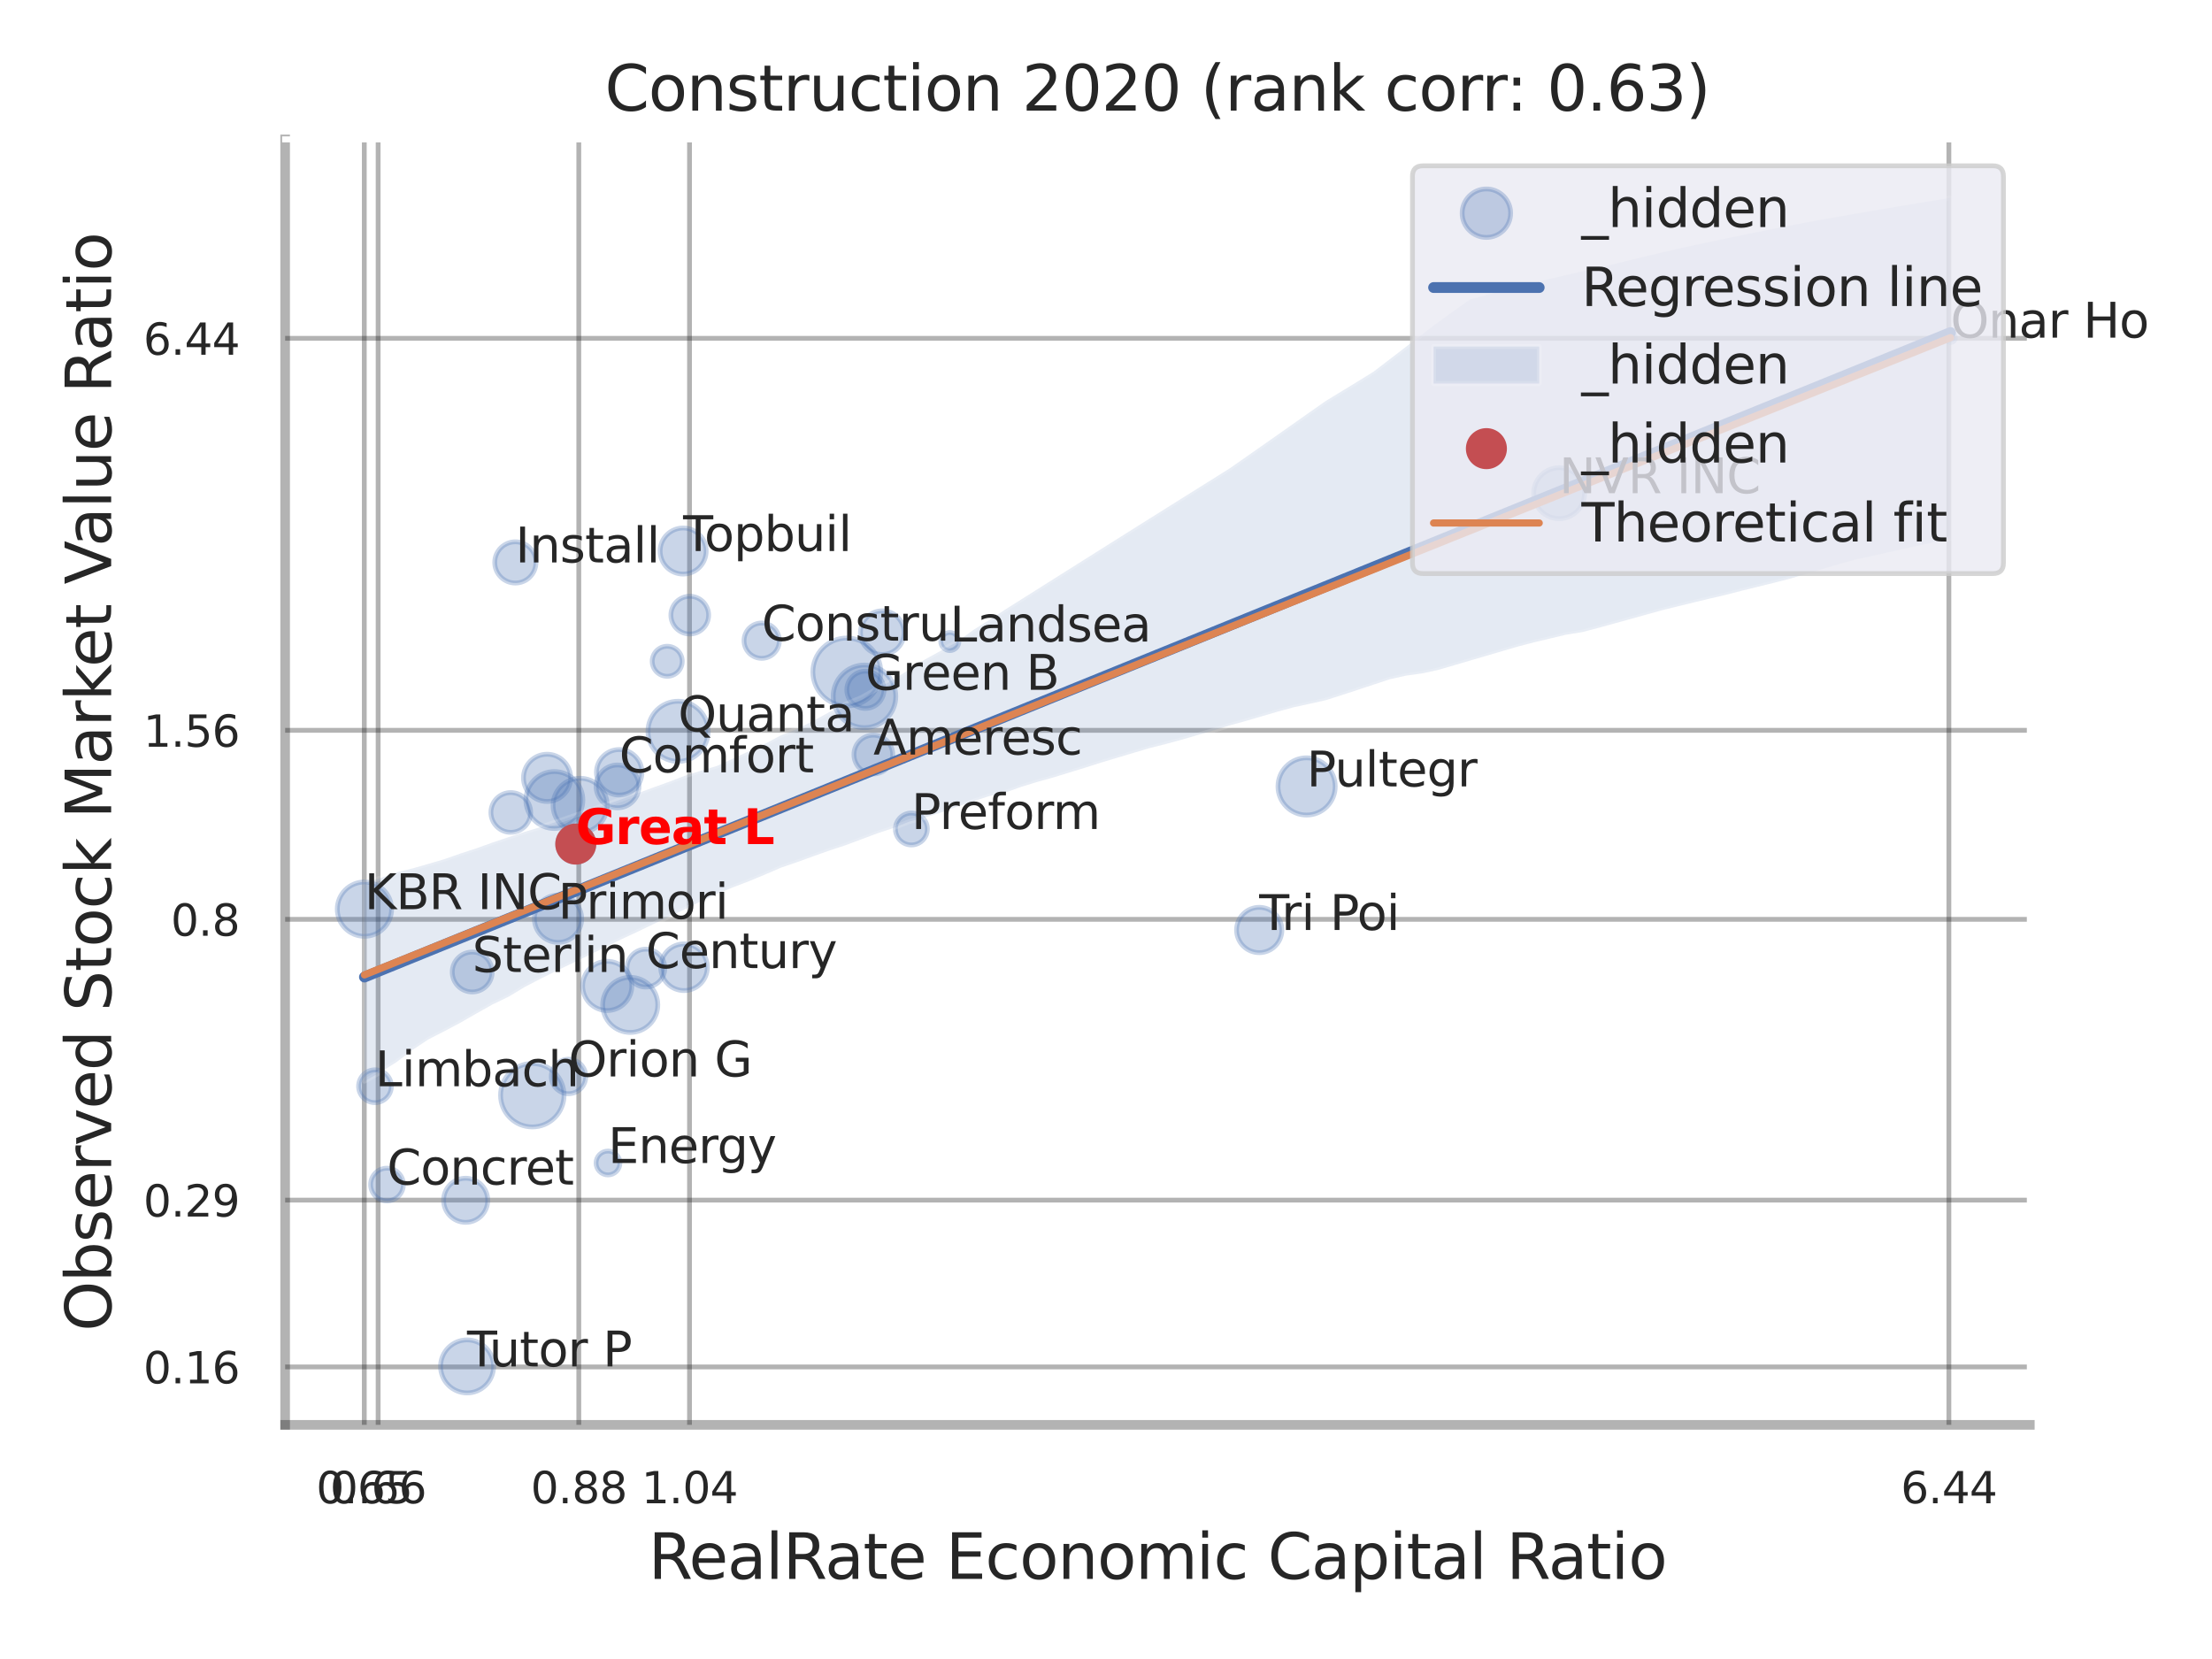 <?xml version="1.0" encoding="utf-8" standalone="no"?>
<!DOCTYPE svg PUBLIC "-//W3C//DTD SVG 1.1//EN"
  "http://www.w3.org/Graphics/SVG/1.1/DTD/svg11.dtd">
<svg xmlns:xlink="http://www.w3.org/1999/xlink" width="460.8pt" height="345.6pt" viewBox="0 0 460.8 345.6" xmlns="http://www.w3.org/2000/svg" version="1.1">
 <defs>
  <style type="text/css">*{stroke-linejoin: round; stroke-linecap: butt}</style>
 </defs>
 <g id="figure_1">
  <g id="patch_1">
   <path d="M 0 345.6 
L 460.8 345.6 
L 460.8 0 
L 0 0 
z
" style="fill: #ffffff"/>
  </g>
  <g id="axes_1">
   <g id="patch_2">
    <path d="M 59.4 296.82 
L 422.853 296.82 
L 422.853 29.04 
L 59.4 29.04 
z
" style="fill: #ffffff"/>
   </g>
   <g id="matplotlib.axis_1">
    <g id="xtick_1">
     <g id="line2d_1">
      <path d="M 75.889 296.82 
L 75.889 29.04 
" clip-path="url(#pe6e2409e9a)" style="fill: none; stroke: #000000; stroke-opacity: 0.3; stroke-linecap: round"/>
     </g>
     <g id="text_1">
      <!-- 0.65 -->
      <g style="fill: #262626" transform="translate(65.869 313.159) scale(0.09 -0.09)">
       <defs>
        <path id="DejaVuSans-30" d="M 2034 4250 
Q 1547 4250 1301 3770 
Q 1056 3291 1056 2328 
Q 1056 1369 1301 889 
Q 1547 409 2034 409 
Q 2525 409 2770 889 
Q 3016 1369 3016 2328 
Q 3016 3291 2770 3770 
Q 2525 4250 2034 4250 
z
M 2034 4750 
Q 2819 4750 3233 4129 
Q 3647 3509 3647 2328 
Q 3647 1150 3233 529 
Q 2819 -91 2034 -91 
Q 1250 -91 836 529 
Q 422 1150 422 2328 
Q 422 3509 836 4129 
Q 1250 4750 2034 4750 
z
" transform="scale(0.016)"/>
        <path id="DejaVuSans-2e" d="M 684 794 
L 1344 794 
L 1344 0 
L 684 0 
L 684 794 
z
" transform="scale(0.016)"/>
        <path id="DejaVuSans-36" d="M 2113 2584 
Q 1688 2584 1439 2293 
Q 1191 2003 1191 1497 
Q 1191 994 1439 701 
Q 1688 409 2113 409 
Q 2538 409 2786 701 
Q 3034 994 3034 1497 
Q 3034 2003 2786 2293 
Q 2538 2584 2113 2584 
z
M 3366 4563 
L 3366 3988 
Q 3128 4100 2886 4159 
Q 2644 4219 2406 4219 
Q 1781 4219 1451 3797 
Q 1122 3375 1075 2522 
Q 1259 2794 1537 2939 
Q 1816 3084 2150 3084 
Q 2853 3084 3261 2657 
Q 3669 2231 3669 1497 
Q 3669 778 3244 343 
Q 2819 -91 2113 -91 
Q 1303 -91 875 529 
Q 447 1150 447 2328 
Q 447 3434 972 4092 
Q 1497 4750 2381 4750 
Q 2619 4750 2861 4703 
Q 3103 4656 3366 4563 
z
" transform="scale(0.016)"/>
        <path id="DejaVuSans-35" d="M 691 4666 
L 3169 4666 
L 3169 4134 
L 1269 4134 
L 1269 2991 
Q 1406 3038 1543 3061 
Q 1681 3084 1819 3084 
Q 2600 3084 3056 2656 
Q 3513 2228 3513 1497 
Q 3513 744 3044 326 
Q 2575 -91 1722 -91 
Q 1428 -91 1123 -41 
Q 819 9 494 109 
L 494 744 
Q 775 591 1075 516 
Q 1375 441 1709 441 
Q 2250 441 2565 725 
Q 2881 1009 2881 1497 
Q 2881 1984 2565 2268 
Q 2250 2553 1709 2553 
Q 1456 2553 1204 2497 
Q 953 2441 691 2322 
L 691 4666 
z
" transform="scale(0.016)"/>
       </defs>
       <use xlink:href="#DejaVuSans-30"/>
       <use xlink:href="#DejaVuSans-2e" transform="translate(63.623 0)"/>
       <use xlink:href="#DejaVuSans-36" transform="translate(95.41 0)"/>
       <use xlink:href="#DejaVuSans-35" transform="translate(159.033 0)"/>
      </g>
     </g>
    </g>
    <g id="xtick_2">
     <g id="line2d_2">
      <path d="M 78.772 296.82 
L 78.772 29.04 
" clip-path="url(#pe6e2409e9a)" style="fill: none; stroke: #000000; stroke-opacity: 0.3; stroke-linecap: round"/>
     </g>
     <g id="text_2">
      <!-- 0.66 -->
      <g style="fill: #262626" transform="translate(68.752 313.159) scale(0.09 -0.09)">
       <use xlink:href="#DejaVuSans-30"/>
       <use xlink:href="#DejaVuSans-2e" transform="translate(63.623 0)"/>
       <use xlink:href="#DejaVuSans-36" transform="translate(95.41 0)"/>
       <use xlink:href="#DejaVuSans-36" transform="translate(159.033 0)"/>
      </g>
     </g>
    </g>
    <g id="xtick_3">
     <g id="line2d_3">
      <path d="M 120.575 296.82 
L 120.575 29.04 
" clip-path="url(#pe6e2409e9a)" style="fill: none; stroke: #000000; stroke-opacity: 0.3; stroke-linecap: round"/>
     </g>
     <g id="text_3">
      <!-- 0.88 -->
      <g style="fill: #262626" transform="translate(110.555 313.159) scale(0.09 -0.09)">
       <defs>
        <path id="DejaVuSans-38" d="M 2034 2216 
Q 1584 2216 1326 1975 
Q 1069 1734 1069 1313 
Q 1069 891 1326 650 
Q 1584 409 2034 409 
Q 2484 409 2743 651 
Q 3003 894 3003 1313 
Q 3003 1734 2745 1975 
Q 2488 2216 2034 2216 
z
M 1403 2484 
Q 997 2584 770 2862 
Q 544 3141 544 3541 
Q 544 4100 942 4425 
Q 1341 4750 2034 4750 
Q 2731 4750 3128 4425 
Q 3525 4100 3525 3541 
Q 3525 3141 3298 2862 
Q 3072 2584 2669 2484 
Q 3125 2378 3379 2068 
Q 3634 1759 3634 1313 
Q 3634 634 3220 271 
Q 2806 -91 2034 -91 
Q 1263 -91 848 271 
Q 434 634 434 1313 
Q 434 1759 690 2068 
Q 947 2378 1403 2484 
z
M 1172 3481 
Q 1172 3119 1398 2916 
Q 1625 2713 2034 2713 
Q 2441 2713 2670 2916 
Q 2900 3119 2900 3481 
Q 2900 3844 2670 4047 
Q 2441 4250 2034 4250 
Q 1625 4250 1398 4047 
Q 1172 3844 1172 3481 
z
" transform="scale(0.016)"/>
       </defs>
       <use xlink:href="#DejaVuSans-30"/>
       <use xlink:href="#DejaVuSans-2e" transform="translate(63.623 0)"/>
       <use xlink:href="#DejaVuSans-38" transform="translate(95.41 0)"/>
       <use xlink:href="#DejaVuSans-38" transform="translate(159.033 0)"/>
      </g>
     </g>
    </g>
    <g id="xtick_4">
     <g id="line2d_4">
      <path d="M 143.638 296.82 
L 143.638 29.04 
" clip-path="url(#pe6e2409e9a)" style="fill: none; stroke: #000000; stroke-opacity: 0.3; stroke-linecap: round"/>
     </g>
     <g id="text_4">
      <!-- 1.04 -->
      <g style="fill: #262626" transform="translate(133.619 313.159) scale(0.09 -0.09)">
       <defs>
        <path id="DejaVuSans-31" d="M 794 531 
L 1825 531 
L 1825 4091 
L 703 3866 
L 703 4441 
L 1819 4666 
L 2450 4666 
L 2450 531 
L 3481 531 
L 3481 0 
L 794 0 
L 794 531 
z
" transform="scale(0.016)"/>
        <path id="DejaVuSans-34" d="M 2419 4116 
L 825 1625 
L 2419 1625 
L 2419 4116 
z
M 2253 4666 
L 3047 4666 
L 3047 1625 
L 3713 1625 
L 3713 1100 
L 3047 1100 
L 3047 0 
L 2419 0 
L 2419 1100 
L 313 1100 
L 313 1709 
L 2253 4666 
z
" transform="scale(0.016)"/>
       </defs>
       <use xlink:href="#DejaVuSans-31"/>
       <use xlink:href="#DejaVuSans-2e" transform="translate(63.623 0)"/>
       <use xlink:href="#DejaVuSans-30" transform="translate(95.41 0)"/>
       <use xlink:href="#DejaVuSans-34" transform="translate(159.033 0)"/>
      </g>
     </g>
    </g>
    <g id="xtick_5">
     <g id="line2d_5">
      <path d="M 405.986 296.82 
L 405.986 29.04 
" clip-path="url(#pe6e2409e9a)" style="fill: none; stroke: #000000; stroke-opacity: 0.3; stroke-linecap: round"/>
     </g>
     <g id="text_5">
      <!-- 6.44 -->
      <g style="fill: #262626" transform="translate(395.967 313.159) scale(0.09 -0.09)">
       <use xlink:href="#DejaVuSans-36"/>
       <use xlink:href="#DejaVuSans-2e" transform="translate(63.623 0)"/>
       <use xlink:href="#DejaVuSans-34" transform="translate(95.41 0)"/>
       <use xlink:href="#DejaVuSans-34" transform="translate(159.033 0)"/>
      </g>
     </g>
    </g>
    <g id="xtick_6"/>
    <g id="xtick_7"/>
    <g id="xtick_8"/>
    <g id="text_6">
     <!-- RealRate Economic Capital Ratio -->
     <g style="fill: #262626" transform="translate(135.073 328.908) scale(0.13 -0.13)">
      <defs>
       <path id="DejaVuSans-52" d="M 2841 2188 
Q 3044 2119 3236 1894 
Q 3428 1669 3622 1275 
L 4263 0 
L 3584 0 
L 2988 1197 
Q 2756 1666 2539 1819 
Q 2322 1972 1947 1972 
L 1259 1972 
L 1259 0 
L 628 0 
L 628 4666 
L 2053 4666 
Q 2853 4666 3247 4331 
Q 3641 3997 3641 3322 
Q 3641 2881 3436 2590 
Q 3231 2300 2841 2188 
z
M 1259 4147 
L 1259 2491 
L 2053 2491 
Q 2509 2491 2742 2702 
Q 2975 2913 2975 3322 
Q 2975 3731 2742 3939 
Q 2509 4147 2053 4147 
L 1259 4147 
z
" transform="scale(0.016)"/>
       <path id="DejaVuSans-65" d="M 3597 1894 
L 3597 1613 
L 953 1613 
Q 991 1019 1311 708 
Q 1631 397 2203 397 
Q 2534 397 2845 478 
Q 3156 559 3463 722 
L 3463 178 
Q 3153 47 2828 -22 
Q 2503 -91 2169 -91 
Q 1331 -91 842 396 
Q 353 884 353 1716 
Q 353 2575 817 3079 
Q 1281 3584 2069 3584 
Q 2775 3584 3186 3129 
Q 3597 2675 3597 1894 
z
M 3022 2063 
Q 3016 2534 2758 2815 
Q 2500 3097 2075 3097 
Q 1594 3097 1305 2825 
Q 1016 2553 972 2059 
L 3022 2063 
z
" transform="scale(0.016)"/>
       <path id="DejaVuSans-61" d="M 2194 1759 
Q 1497 1759 1228 1600 
Q 959 1441 959 1056 
Q 959 750 1161 570 
Q 1363 391 1709 391 
Q 2188 391 2477 730 
Q 2766 1069 2766 1631 
L 2766 1759 
L 2194 1759 
z
M 3341 1997 
L 3341 0 
L 2766 0 
L 2766 531 
Q 2569 213 2275 61 
Q 1981 -91 1556 -91 
Q 1019 -91 701 211 
Q 384 513 384 1019 
Q 384 1609 779 1909 
Q 1175 2209 1959 2209 
L 2766 2209 
L 2766 2266 
Q 2766 2663 2505 2880 
Q 2244 3097 1772 3097 
Q 1472 3097 1187 3025 
Q 903 2953 641 2809 
L 641 3341 
Q 956 3463 1253 3523 
Q 1550 3584 1831 3584 
Q 2591 3584 2966 3190 
Q 3341 2797 3341 1997 
z
" transform="scale(0.016)"/>
       <path id="DejaVuSans-6c" d="M 603 4863 
L 1178 4863 
L 1178 0 
L 603 0 
L 603 4863 
z
" transform="scale(0.016)"/>
       <path id="DejaVuSans-74" d="M 1172 4494 
L 1172 3500 
L 2356 3500 
L 2356 3053 
L 1172 3053 
L 1172 1153 
Q 1172 725 1289 603 
Q 1406 481 1766 481 
L 2356 481 
L 2356 0 
L 1766 0 
Q 1100 0 847 248 
Q 594 497 594 1153 
L 594 3053 
L 172 3053 
L 172 3500 
L 594 3500 
L 594 4494 
L 1172 4494 
z
" transform="scale(0.016)"/>
       <path id="DejaVuSans-20" transform="scale(0.016)"/>
       <path id="DejaVuSans-45" d="M 628 4666 
L 3578 4666 
L 3578 4134 
L 1259 4134 
L 1259 2753 
L 3481 2753 
L 3481 2222 
L 1259 2222 
L 1259 531 
L 3634 531 
L 3634 0 
L 628 0 
L 628 4666 
z
" transform="scale(0.016)"/>
       <path id="DejaVuSans-63" d="M 3122 3366 
L 3122 2828 
Q 2878 2963 2633 3030 
Q 2388 3097 2138 3097 
Q 1578 3097 1268 2742 
Q 959 2388 959 1747 
Q 959 1106 1268 751 
Q 1578 397 2138 397 
Q 2388 397 2633 464 
Q 2878 531 3122 666 
L 3122 134 
Q 2881 22 2623 -34 
Q 2366 -91 2075 -91 
Q 1284 -91 818 406 
Q 353 903 353 1747 
Q 353 2603 823 3093 
Q 1294 3584 2113 3584 
Q 2378 3584 2631 3529 
Q 2884 3475 3122 3366 
z
" transform="scale(0.016)"/>
       <path id="DejaVuSans-6f" d="M 1959 3097 
Q 1497 3097 1228 2736 
Q 959 2375 959 1747 
Q 959 1119 1226 758 
Q 1494 397 1959 397 
Q 2419 397 2687 759 
Q 2956 1122 2956 1747 
Q 2956 2369 2687 2733 
Q 2419 3097 1959 3097 
z
M 1959 3584 
Q 2709 3584 3137 3096 
Q 3566 2609 3566 1747 
Q 3566 888 3137 398 
Q 2709 -91 1959 -91 
Q 1206 -91 779 398 
Q 353 888 353 1747 
Q 353 2609 779 3096 
Q 1206 3584 1959 3584 
z
" transform="scale(0.016)"/>
       <path id="DejaVuSans-6e" d="M 3513 2113 
L 3513 0 
L 2938 0 
L 2938 2094 
Q 2938 2591 2744 2837 
Q 2550 3084 2163 3084 
Q 1697 3084 1428 2787 
Q 1159 2491 1159 1978 
L 1159 0 
L 581 0 
L 581 3500 
L 1159 3500 
L 1159 2956 
Q 1366 3272 1645 3428 
Q 1925 3584 2291 3584 
Q 2894 3584 3203 3211 
Q 3513 2838 3513 2113 
z
" transform="scale(0.016)"/>
       <path id="DejaVuSans-6d" d="M 3328 2828 
Q 3544 3216 3844 3400 
Q 4144 3584 4550 3584 
Q 5097 3584 5394 3201 
Q 5691 2819 5691 2113 
L 5691 0 
L 5113 0 
L 5113 2094 
Q 5113 2597 4934 2840 
Q 4756 3084 4391 3084 
Q 3944 3084 3684 2787 
Q 3425 2491 3425 1978 
L 3425 0 
L 2847 0 
L 2847 2094 
Q 2847 2600 2669 2842 
Q 2491 3084 2119 3084 
Q 1678 3084 1418 2786 
Q 1159 2488 1159 1978 
L 1159 0 
L 581 0 
L 581 3500 
L 1159 3500 
L 1159 2956 
Q 1356 3278 1631 3431 
Q 1906 3584 2284 3584 
Q 2666 3584 2933 3390 
Q 3200 3197 3328 2828 
z
" transform="scale(0.016)"/>
       <path id="DejaVuSans-69" d="M 603 3500 
L 1178 3500 
L 1178 0 
L 603 0 
L 603 3500 
z
M 603 4863 
L 1178 4863 
L 1178 4134 
L 603 4134 
L 603 4863 
z
" transform="scale(0.016)"/>
       <path id="DejaVuSans-43" d="M 4122 4306 
L 4122 3641 
Q 3803 3938 3442 4084 
Q 3081 4231 2675 4231 
Q 1875 4231 1450 3742 
Q 1025 3253 1025 2328 
Q 1025 1406 1450 917 
Q 1875 428 2675 428 
Q 3081 428 3442 575 
Q 3803 722 4122 1019 
L 4122 359 
Q 3791 134 3420 21 
Q 3050 -91 2638 -91 
Q 1578 -91 968 557 
Q 359 1206 359 2328 
Q 359 3453 968 4101 
Q 1578 4750 2638 4750 
Q 3056 4750 3426 4639 
Q 3797 4528 4122 4306 
z
" transform="scale(0.016)"/>
       <path id="DejaVuSans-70" d="M 1159 525 
L 1159 -1331 
L 581 -1331 
L 581 3500 
L 1159 3500 
L 1159 2969 
Q 1341 3281 1617 3432 
Q 1894 3584 2278 3584 
Q 2916 3584 3314 3078 
Q 3713 2572 3713 1747 
Q 3713 922 3314 415 
Q 2916 -91 2278 -91 
Q 1894 -91 1617 61 
Q 1341 213 1159 525 
z
M 3116 1747 
Q 3116 2381 2855 2742 
Q 2594 3103 2138 3103 
Q 1681 3103 1420 2742 
Q 1159 2381 1159 1747 
Q 1159 1113 1420 752 
Q 1681 391 2138 391 
Q 2594 391 2855 752 
Q 3116 1113 3116 1747 
z
" transform="scale(0.016)"/>
      </defs>
      <use xlink:href="#DejaVuSans-52"/>
      <use xlink:href="#DejaVuSans-65" transform="translate(64.982 0)"/>
      <use xlink:href="#DejaVuSans-61" transform="translate(126.506 0)"/>
      <use xlink:href="#DejaVuSans-6c" transform="translate(187.785 0)"/>
      <use xlink:href="#DejaVuSans-52" transform="translate(215.568 0)"/>
      <use xlink:href="#DejaVuSans-61" transform="translate(282.801 0)"/>
      <use xlink:href="#DejaVuSans-74" transform="translate(344.08 0)"/>
      <use xlink:href="#DejaVuSans-65" transform="translate(383.289 0)"/>
      <use xlink:href="#DejaVuSans-20" transform="translate(444.812 0)"/>
      <use xlink:href="#DejaVuSans-45" transform="translate(476.6 0)"/>
      <use xlink:href="#DejaVuSans-63" transform="translate(539.783 0)"/>
      <use xlink:href="#DejaVuSans-6f" transform="translate(594.764 0)"/>
      <use xlink:href="#DejaVuSans-6e" transform="translate(655.945 0)"/>
      <use xlink:href="#DejaVuSans-6f" transform="translate(719.324 0)"/>
      <use xlink:href="#DejaVuSans-6d" transform="translate(780.506 0)"/>
      <use xlink:href="#DejaVuSans-69" transform="translate(877.918 0)"/>
      <use xlink:href="#DejaVuSans-63" transform="translate(905.701 0)"/>
      <use xlink:href="#DejaVuSans-20" transform="translate(960.682 0)"/>
      <use xlink:href="#DejaVuSans-43" transform="translate(992.469 0)"/>
      <use xlink:href="#DejaVuSans-61" transform="translate(1062.293 0)"/>
      <use xlink:href="#DejaVuSans-70" transform="translate(1123.572 0)"/>
      <use xlink:href="#DejaVuSans-69" transform="translate(1187.049 0)"/>
      <use xlink:href="#DejaVuSans-74" transform="translate(1214.832 0)"/>
      <use xlink:href="#DejaVuSans-61" transform="translate(1254.041 0)"/>
      <use xlink:href="#DejaVuSans-6c" transform="translate(1315.32 0)"/>
      <use xlink:href="#DejaVuSans-20" transform="translate(1343.104 0)"/>
      <use xlink:href="#DejaVuSans-52" transform="translate(1374.891 0)"/>
      <use xlink:href="#DejaVuSans-61" transform="translate(1442.123 0)"/>
      <use xlink:href="#DejaVuSans-74" transform="translate(1503.402 0)"/>
      <use xlink:href="#DejaVuSans-69" transform="translate(1542.611 0)"/>
      <use xlink:href="#DejaVuSans-6f" transform="translate(1570.395 0)"/>
     </g>
    </g>
   </g>
   <g id="matplotlib.axis_2">
    <g id="ytick_1">
     <g id="line2d_6">
      <path d="M 59.4 284.755 
L 422.853 284.755 
" clip-path="url(#pe6e2409e9a)" style="fill: none; stroke: #000000; stroke-opacity: 0.3; stroke-linecap: round"/>
     </g>
     <g id="text_7">
      <!-- 0.16 -->
      <g style="fill: #262626" transform="translate(29.861 288.175) scale(0.09 -0.09)">
       <use xlink:href="#DejaVuSans-30"/>
       <use xlink:href="#DejaVuSans-2e" transform="translate(63.623 0)"/>
       <use xlink:href="#DejaVuSans-31" transform="translate(95.41 0)"/>
       <use xlink:href="#DejaVuSans-36" transform="translate(159.033 0)"/>
      </g>
     </g>
    </g>
    <g id="ytick_2">
     <g id="line2d_7">
      <path d="M 59.4 250.008 
L 422.853 250.008 
" clip-path="url(#pe6e2409e9a)" style="fill: none; stroke: #000000; stroke-opacity: 0.3; stroke-linecap: round"/>
     </g>
     <g id="text_8">
      <!-- 0.29 -->
      <g style="fill: #262626" transform="translate(29.861 253.427) scale(0.09 -0.09)">
       <defs>
        <path id="DejaVuSans-32" d="M 1228 531 
L 3431 531 
L 3431 0 
L 469 0 
L 469 531 
Q 828 903 1448 1529 
Q 2069 2156 2228 2338 
Q 2531 2678 2651 2914 
Q 2772 3150 2772 3378 
Q 2772 3750 2511 3984 
Q 2250 4219 1831 4219 
Q 1534 4219 1204 4116 
Q 875 4013 500 3803 
L 500 4441 
Q 881 4594 1212 4672 
Q 1544 4750 1819 4750 
Q 2544 4750 2975 4387 
Q 3406 4025 3406 3419 
Q 3406 3131 3298 2873 
Q 3191 2616 2906 2266 
Q 2828 2175 2409 1742 
Q 1991 1309 1228 531 
z
" transform="scale(0.016)"/>
        <path id="DejaVuSans-39" d="M 703 97 
L 703 672 
Q 941 559 1184 500 
Q 1428 441 1663 441 
Q 2288 441 2617 861 
Q 2947 1281 2994 2138 
Q 2813 1869 2534 1725 
Q 2256 1581 1919 1581 
Q 1219 1581 811 2004 
Q 403 2428 403 3163 
Q 403 3881 828 4315 
Q 1253 4750 1959 4750 
Q 2769 4750 3195 4129 
Q 3622 3509 3622 2328 
Q 3622 1225 3098 567 
Q 2575 -91 1691 -91 
Q 1453 -91 1209 -44 
Q 966 3 703 97 
z
M 1959 2075 
Q 2384 2075 2632 2365 
Q 2881 2656 2881 3163 
Q 2881 3666 2632 3958 
Q 2384 4250 1959 4250 
Q 1534 4250 1286 3958 
Q 1038 3666 1038 3163 
Q 1038 2656 1286 2365 
Q 1534 2075 1959 2075 
z
" transform="scale(0.016)"/>
       </defs>
       <use xlink:href="#DejaVuSans-30"/>
       <use xlink:href="#DejaVuSans-2e" transform="translate(63.623 0)"/>
       <use xlink:href="#DejaVuSans-32" transform="translate(95.41 0)"/>
       <use xlink:href="#DejaVuSans-39" transform="translate(159.033 0)"/>
      </g>
     </g>
    </g>
    <g id="ytick_3">
     <g id="line2d_8">
      <path d="M 59.4 191.516 
L 422.853 191.516 
" clip-path="url(#pe6e2409e9a)" style="fill: none; stroke: #000000; stroke-opacity: 0.3; stroke-linecap: round"/>
     </g>
     <g id="text_9">
      <!-- 0.8 -->
      <g style="fill: #262626" transform="translate(35.587 194.935) scale(0.09 -0.09)">
       <use xlink:href="#DejaVuSans-30"/>
       <use xlink:href="#DejaVuSans-2e" transform="translate(63.623 0)"/>
       <use xlink:href="#DejaVuSans-38" transform="translate(95.41 0)"/>
      </g>
     </g>
    </g>
    <g id="ytick_4">
     <g id="line2d_9">
      <path d="M 59.4 152.136 
L 422.853 152.136 
" clip-path="url(#pe6e2409e9a)" style="fill: none; stroke: #000000; stroke-opacity: 0.3; stroke-linecap: round"/>
     </g>
     <g id="text_10">
      <!-- 1.56 -->
      <g style="fill: #262626" transform="translate(29.861 155.555) scale(0.09 -0.09)">
       <use xlink:href="#DejaVuSans-31"/>
       <use xlink:href="#DejaVuSans-2e" transform="translate(63.623 0)"/>
       <use xlink:href="#DejaVuSans-35" transform="translate(95.41 0)"/>
       <use xlink:href="#DejaVuSans-36" transform="translate(159.033 0)"/>
      </g>
     </g>
    </g>
    <g id="ytick_5">
     <g id="line2d_10">
      <path d="M 59.4 70.479 
L 422.853 70.479 
" clip-path="url(#pe6e2409e9a)" style="fill: none; stroke: #000000; stroke-opacity: 0.3; stroke-linecap: round"/>
     </g>
     <g id="text_11">
      <!-- 6.44 -->
      <g style="fill: #262626" transform="translate(29.861 73.898) scale(0.09 -0.09)">
       <use xlink:href="#DejaVuSans-36"/>
       <use xlink:href="#DejaVuSans-2e" transform="translate(63.623 0)"/>
       <use xlink:href="#DejaVuSans-34" transform="translate(95.41 0)"/>
       <use xlink:href="#DejaVuSans-34" transform="translate(159.033 0)"/>
      </g>
     </g>
    </g>
    <g id="ytick_6"/>
    <g id="ytick_7"/>
    <g id="ytick_8"/>
    <g id="text_12">
     <!-- Observed Stock Market Value Ratio -->
     <g style="fill: #262626" transform="translate(23.157 277.332) rotate(-90) scale(0.13 -0.13)">
      <defs>
       <path id="DejaVuSans-4f" d="M 2522 4238 
Q 1834 4238 1429 3725 
Q 1025 3213 1025 2328 
Q 1025 1447 1429 934 
Q 1834 422 2522 422 
Q 3209 422 3611 934 
Q 4013 1447 4013 2328 
Q 4013 3213 3611 3725 
Q 3209 4238 2522 4238 
z
M 2522 4750 
Q 3503 4750 4090 4092 
Q 4678 3434 4678 2328 
Q 4678 1225 4090 567 
Q 3503 -91 2522 -91 
Q 1538 -91 948 565 
Q 359 1222 359 2328 
Q 359 3434 948 4092 
Q 1538 4750 2522 4750 
z
" transform="scale(0.016)"/>
       <path id="DejaVuSans-62" d="M 3116 1747 
Q 3116 2381 2855 2742 
Q 2594 3103 2138 3103 
Q 1681 3103 1420 2742 
Q 1159 2381 1159 1747 
Q 1159 1113 1420 752 
Q 1681 391 2138 391 
Q 2594 391 2855 752 
Q 3116 1113 3116 1747 
z
M 1159 2969 
Q 1341 3281 1617 3432 
Q 1894 3584 2278 3584 
Q 2916 3584 3314 3078 
Q 3713 2572 3713 1747 
Q 3713 922 3314 415 
Q 2916 -91 2278 -91 
Q 1894 -91 1617 61 
Q 1341 213 1159 525 
L 1159 0 
L 581 0 
L 581 4863 
L 1159 4863 
L 1159 2969 
z
" transform="scale(0.016)"/>
       <path id="DejaVuSans-73" d="M 2834 3397 
L 2834 2853 
Q 2591 2978 2328 3040 
Q 2066 3103 1784 3103 
Q 1356 3103 1142 2972 
Q 928 2841 928 2578 
Q 928 2378 1081 2264 
Q 1234 2150 1697 2047 
L 1894 2003 
Q 2506 1872 2764 1633 
Q 3022 1394 3022 966 
Q 3022 478 2636 193 
Q 2250 -91 1575 -91 
Q 1294 -91 989 -36 
Q 684 19 347 128 
L 347 722 
Q 666 556 975 473 
Q 1284 391 1588 391 
Q 1994 391 2212 530 
Q 2431 669 2431 922 
Q 2431 1156 2273 1281 
Q 2116 1406 1581 1522 
L 1381 1569 
Q 847 1681 609 1914 
Q 372 2147 372 2553 
Q 372 3047 722 3315 
Q 1072 3584 1716 3584 
Q 2034 3584 2315 3537 
Q 2597 3491 2834 3397 
z
" transform="scale(0.016)"/>
       <path id="DejaVuSans-72" d="M 2631 2963 
Q 2534 3019 2420 3045 
Q 2306 3072 2169 3072 
Q 1681 3072 1420 2755 
Q 1159 2438 1159 1844 
L 1159 0 
L 581 0 
L 581 3500 
L 1159 3500 
L 1159 2956 
Q 1341 3275 1631 3429 
Q 1922 3584 2338 3584 
Q 2397 3584 2469 3576 
Q 2541 3569 2628 3553 
L 2631 2963 
z
" transform="scale(0.016)"/>
       <path id="DejaVuSans-76" d="M 191 3500 
L 800 3500 
L 1894 563 
L 2988 3500 
L 3597 3500 
L 2284 0 
L 1503 0 
L 191 3500 
z
" transform="scale(0.016)"/>
       <path id="DejaVuSans-64" d="M 2906 2969 
L 2906 4863 
L 3481 4863 
L 3481 0 
L 2906 0 
L 2906 525 
Q 2725 213 2448 61 
Q 2172 -91 1784 -91 
Q 1150 -91 751 415 
Q 353 922 353 1747 
Q 353 2572 751 3078 
Q 1150 3584 1784 3584 
Q 2172 3584 2448 3432 
Q 2725 3281 2906 2969 
z
M 947 1747 
Q 947 1113 1208 752 
Q 1469 391 1925 391 
Q 2381 391 2643 752 
Q 2906 1113 2906 1747 
Q 2906 2381 2643 2742 
Q 2381 3103 1925 3103 
Q 1469 3103 1208 2742 
Q 947 2381 947 1747 
z
" transform="scale(0.016)"/>
       <path id="DejaVuSans-53" d="M 3425 4513 
L 3425 3897 
Q 3066 4069 2747 4153 
Q 2428 4238 2131 4238 
Q 1616 4238 1336 4038 
Q 1056 3838 1056 3469 
Q 1056 3159 1242 3001 
Q 1428 2844 1947 2747 
L 2328 2669 
Q 3034 2534 3370 2195 
Q 3706 1856 3706 1288 
Q 3706 609 3251 259 
Q 2797 -91 1919 -91 
Q 1588 -91 1214 -16 
Q 841 59 441 206 
L 441 856 
Q 825 641 1194 531 
Q 1563 422 1919 422 
Q 2459 422 2753 634 
Q 3047 847 3047 1241 
Q 3047 1584 2836 1778 
Q 2625 1972 2144 2069 
L 1759 2144 
Q 1053 2284 737 2584 
Q 422 2884 422 3419 
Q 422 4038 858 4394 
Q 1294 4750 2059 4750 
Q 2388 4750 2728 4690 
Q 3069 4631 3425 4513 
z
" transform="scale(0.016)"/>
       <path id="DejaVuSans-6b" d="M 581 4863 
L 1159 4863 
L 1159 1991 
L 2875 3500 
L 3609 3500 
L 1753 1863 
L 3688 0 
L 2938 0 
L 1159 1709 
L 1159 0 
L 581 0 
L 581 4863 
z
" transform="scale(0.016)"/>
       <path id="DejaVuSans-4d" d="M 628 4666 
L 1569 4666 
L 2759 1491 
L 3956 4666 
L 4897 4666 
L 4897 0 
L 4281 0 
L 4281 4097 
L 3078 897 
L 2444 897 
L 1241 4097 
L 1241 0 
L 628 0 
L 628 4666 
z
" transform="scale(0.016)"/>
       <path id="DejaVuSans-56" d="M 1831 0 
L 50 4666 
L 709 4666 
L 2188 738 
L 3669 4666 
L 4325 4666 
L 2547 0 
L 1831 0 
z
" transform="scale(0.016)"/>
       <path id="DejaVuSans-75" d="M 544 1381 
L 544 3500 
L 1119 3500 
L 1119 1403 
Q 1119 906 1312 657 
Q 1506 409 1894 409 
Q 2359 409 2629 706 
Q 2900 1003 2900 1516 
L 2900 3500 
L 3475 3500 
L 3475 0 
L 2900 0 
L 2900 538 
Q 2691 219 2414 64 
Q 2138 -91 1772 -91 
Q 1169 -91 856 284 
Q 544 659 544 1381 
z
M 1991 3584 
L 1991 3584 
z
" transform="scale(0.016)"/>
      </defs>
      <use xlink:href="#DejaVuSans-4f"/>
      <use xlink:href="#DejaVuSans-62" transform="translate(78.711 0)"/>
      <use xlink:href="#DejaVuSans-73" transform="translate(142.188 0)"/>
      <use xlink:href="#DejaVuSans-65" transform="translate(194.287 0)"/>
      <use xlink:href="#DejaVuSans-72" transform="translate(255.811 0)"/>
      <use xlink:href="#DejaVuSans-76" transform="translate(296.924 0)"/>
      <use xlink:href="#DejaVuSans-65" transform="translate(356.104 0)"/>
      <use xlink:href="#DejaVuSans-64" transform="translate(417.627 0)"/>
      <use xlink:href="#DejaVuSans-20" transform="translate(481.104 0)"/>
      <use xlink:href="#DejaVuSans-53" transform="translate(512.891 0)"/>
      <use xlink:href="#DejaVuSans-74" transform="translate(576.367 0)"/>
      <use xlink:href="#DejaVuSans-6f" transform="translate(615.576 0)"/>
      <use xlink:href="#DejaVuSans-63" transform="translate(676.758 0)"/>
      <use xlink:href="#DejaVuSans-6b" transform="translate(731.738 0)"/>
      <use xlink:href="#DejaVuSans-20" transform="translate(789.648 0)"/>
      <use xlink:href="#DejaVuSans-4d" transform="translate(821.436 0)"/>
      <use xlink:href="#DejaVuSans-61" transform="translate(907.715 0)"/>
      <use xlink:href="#DejaVuSans-72" transform="translate(968.994 0)"/>
      <use xlink:href="#DejaVuSans-6b" transform="translate(1010.107 0)"/>
      <use xlink:href="#DejaVuSans-65" transform="translate(1064.393 0)"/>
      <use xlink:href="#DejaVuSans-74" transform="translate(1125.916 0)"/>
      <use xlink:href="#DejaVuSans-20" transform="translate(1165.125 0)"/>
      <use xlink:href="#DejaVuSans-56" transform="translate(1196.912 0)"/>
      <use xlink:href="#DejaVuSans-61" transform="translate(1257.57 0)"/>
      <use xlink:href="#DejaVuSans-6c" transform="translate(1318.85 0)"/>
      <use xlink:href="#DejaVuSans-75" transform="translate(1346.633 0)"/>
      <use xlink:href="#DejaVuSans-65" transform="translate(1410.012 0)"/>
      <use xlink:href="#DejaVuSans-20" transform="translate(1471.535 0)"/>
      <use xlink:href="#DejaVuSans-52" transform="translate(1503.322 0)"/>
      <use xlink:href="#DejaVuSans-61" transform="translate(1570.555 0)"/>
      <use xlink:href="#DejaVuSans-74" transform="translate(1631.834 0)"/>
      <use xlink:href="#DejaVuSans-69" transform="translate(1671.043 0)"/>
      <use xlink:href="#DejaVuSans-6f" transform="translate(1698.826 0)"/>
     </g>
    </g>
   </g>
   <g id="PathCollection_1">
    <path d="M 120.854 173.413 
C 122.35 173.413 123.785 172.818 124.843 171.76 
C 125.901 170.702 126.495 169.267 126.495 167.771 
C 126.495 166.275 125.901 164.84 124.843 163.783 
C 123.785 162.725 122.35 162.13 120.854 162.13 
C 119.358 162.13 117.923 162.725 116.865 163.783 
C 115.807 164.84 115.213 166.275 115.213 167.771 
C 115.213 169.267 115.807 170.702 116.865 171.76 
C 117.923 172.818 119.358 173.413 120.854 173.413 
z
" clip-path="url(#pe6e2409e9a)" style="fill: #4c72b0; fill-opacity: 0.3; stroke: #4c72b0; stroke-opacity: 0.3"/>
    <path d="M 180.092 151.584 
C 181.821 151.584 183.481 150.896 184.704 149.673 
C 185.927 148.45 186.614 146.791 186.614 145.061 
C 186.614 143.331 185.927 141.672 184.704 140.449 
C 183.481 139.226 181.821 138.538 180.092 138.538 
C 178.362 138.538 176.702 139.226 175.479 140.449 
C 174.256 141.672 173.569 143.331 173.569 145.061 
C 173.569 146.791 174.256 148.45 175.479 149.673 
C 176.702 150.896 178.362 151.584 180.092 151.584 
z
" clip-path="url(#pe6e2409e9a)" style="fill: #4c72b0; fill-opacity: 0.3; stroke: #4c72b0; stroke-opacity: 0.3"/>
    <path d="M 113.967 166.957 
C 115.271 166.957 116.523 166.439 117.445 165.516 
C 118.368 164.593 118.886 163.342 118.886 162.037 
C 118.886 160.733 118.368 159.481 117.445 158.559 
C 116.523 157.636 115.271 157.118 113.967 157.118 
C 112.662 157.118 111.411 157.636 110.488 158.559 
C 109.566 159.481 109.047 160.733 109.047 162.037 
C 109.047 163.342 109.566 164.593 110.488 165.516 
C 111.411 166.439 112.662 166.957 113.967 166.957 
z
" clip-path="url(#pe6e2409e9a)" style="fill: #4c72b0; fill-opacity: 0.3; stroke: #4c72b0; stroke-opacity: 0.3"/>
    <path d="M 97.303 290.17 
C 98.768 290.17 100.172 289.588 101.208 288.553 
C 102.243 287.517 102.825 286.113 102.825 284.648 
C 102.825 283.184 102.243 281.779 101.208 280.744 
C 100.172 279.708 98.768 279.126 97.303 279.126 
C 95.839 279.126 94.434 279.708 93.399 280.744 
C 92.363 281.779 91.781 283.184 91.781 284.648 
C 91.781 286.113 92.363 287.517 93.399 288.553 
C 94.434 289.588 95.839 290.17 97.303 290.17 
z
" clip-path="url(#pe6e2409e9a)" style="fill: #4c72b0; fill-opacity: 0.3; stroke: #4c72b0; stroke-opacity: 0.3"/>
    <path d="M 189.859 176.023 
C 190.742 176.023 191.589 175.673 192.213 175.048 
C 192.838 174.424 193.188 173.577 193.188 172.694 
C 193.188 171.811 192.838 170.964 192.213 170.34 
C 191.589 169.715 190.742 169.365 189.859 169.365 
C 188.976 169.365 188.129 169.715 187.505 170.34 
C 186.88 170.964 186.529 171.811 186.529 172.694 
C 186.529 173.577 186.88 174.424 187.505 175.048 
C 188.129 175.673 188.976 176.023 189.859 176.023 
z
" clip-path="url(#pe6e2409e9a)" style="fill: #4c72b0; fill-opacity: 0.3; stroke: #4c72b0; stroke-opacity: 0.3"/>
    <path d="M 138.995 140.886 
C 139.825 140.886 140.621 140.556 141.208 139.97 
C 141.794 139.383 142.124 138.587 142.124 137.757 
C 142.124 136.927 141.794 136.131 141.208 135.545 
C 140.621 134.958 139.825 134.628 138.995 134.628 
C 138.165 134.628 137.369 134.958 136.783 135.545 
C 136.196 136.131 135.866 136.927 135.866 137.757 
C 135.866 138.587 136.196 139.383 136.783 139.97 
C 137.369 140.556 138.165 140.886 138.995 140.886 
z
" clip-path="url(#pe6e2409e9a)" style="fill: #4c72b0; fill-opacity: 0.3; stroke: #4c72b0; stroke-opacity: 0.3"/>
    <path d="M 115.486 172.594 
C 117.059 172.594 118.569 171.969 119.681 170.856 
C 120.794 169.744 121.419 168.235 121.419 166.661 
C 121.419 165.088 120.794 163.579 119.681 162.466 
C 118.569 161.354 117.059 160.729 115.486 160.729 
C 113.913 160.729 112.404 161.354 111.291 162.466 
C 110.179 163.579 109.554 165.088 109.554 166.661 
C 109.554 168.235 110.179 169.744 111.291 170.856 
C 112.404 171.969 113.913 172.594 115.486 172.594 
z
" clip-path="url(#pe6e2409e9a)" style="fill: #4c72b0; fill-opacity: 0.3; stroke: #4c72b0; stroke-opacity: 0.3"/>
    <path d="M 128.644 168.287 
C 129.828 168.287 130.963 167.817 131.801 166.98 
C 132.638 166.142 133.108 165.007 133.108 163.823 
C 133.108 162.639 132.638 161.503 131.801 160.666 
C 130.963 159.829 129.828 159.359 128.644 159.359 
C 127.46 159.359 126.324 159.829 125.487 160.666 
C 124.65 161.503 124.18 162.639 124.18 163.823 
C 124.18 165.007 124.65 166.142 125.487 166.98 
C 126.324 167.817 127.46 168.287 128.644 168.287 
z
" clip-path="url(#pe6e2409e9a)" style="fill: #4c72b0; fill-opacity: 0.3; stroke: #4c72b0; stroke-opacity: 0.3"/>
    <path d="M 126.496 210.507 
C 127.856 210.507 129.16 209.967 130.121 209.006 
C 131.082 208.045 131.623 206.741 131.623 205.381 
C 131.623 204.021 131.082 202.717 130.121 201.756 
C 129.16 200.795 127.856 200.254 126.496 200.254 
C 125.137 200.254 123.832 200.795 122.871 201.756 
C 121.91 202.717 121.37 204.021 121.37 205.381 
C 121.37 206.741 121.91 208.045 122.871 209.006 
C 123.832 209.967 125.137 210.507 126.496 210.507 
z
" clip-path="url(#pe6e2409e9a)" style="fill: #4c72b0; fill-opacity: 0.3; stroke: #4c72b0; stroke-opacity: 0.3"/>
    <path d="M 142.496 206.355 
C 143.786 206.355 145.022 205.843 145.934 204.931 
C 146.845 204.02 147.357 202.783 147.357 201.494 
C 147.357 200.205 146.845 198.968 145.934 198.057 
C 145.022 197.145 143.786 196.633 142.496 196.633 
C 141.207 196.633 139.971 197.145 139.059 198.057 
C 138.148 198.968 137.636 200.205 137.636 201.494 
C 137.636 202.783 138.148 204.02 139.059 204.931 
C 139.971 205.843 141.207 206.355 142.496 206.355 
z
" clip-path="url(#pe6e2409e9a)" style="fill: #4c72b0; fill-opacity: 0.3; stroke: #4c72b0; stroke-opacity: 0.3"/>
    <path d="M 272.192 169.792 
C 273.773 169.792 275.29 169.164 276.408 168.046 
C 277.526 166.927 278.154 165.411 278.154 163.829 
C 278.154 162.248 277.526 160.731 276.408 159.613 
C 275.29 158.495 273.773 157.867 272.192 157.867 
C 270.61 157.867 269.093 158.495 267.975 159.613 
C 266.857 160.731 266.229 162.248 266.229 163.829 
C 266.229 165.411 266.857 166.927 267.975 168.046 
C 269.093 169.164 270.61 169.792 272.192 169.792 
z
" clip-path="url(#pe6e2409e9a)" style="fill: #4c72b0; fill-opacity: 0.3; stroke: #4c72b0; stroke-opacity: 0.3"/>
    <path d="M 106.408 173.393 
C 107.507 173.393 108.561 172.956 109.338 172.179 
C 110.115 171.402 110.551 170.348 110.551 169.249 
C 110.551 168.151 110.115 167.097 109.338 166.32 
C 108.561 165.543 107.507 165.106 106.408 165.106 
C 105.309 165.106 104.255 165.543 103.478 166.32 
C 102.701 167.097 102.264 168.151 102.264 169.249 
C 102.264 170.348 102.701 171.402 103.478 172.179 
C 104.255 172.956 105.309 173.393 106.408 173.393 
z
" clip-path="url(#pe6e2409e9a)" style="fill: #4c72b0; fill-opacity: 0.3; stroke: #4c72b0; stroke-opacity: 0.3"/>
    <path d="M 98.373 206.647 
C 99.477 206.647 100.535 206.209 101.316 205.428 
C 102.096 204.648 102.535 203.589 102.535 202.485 
C 102.535 201.382 102.096 200.323 101.316 199.542 
C 100.535 198.762 99.477 198.323 98.373 198.323 
C 97.269 198.323 96.211 198.762 95.43 199.542 
C 94.65 200.323 94.211 201.382 94.211 202.485 
C 94.211 203.589 94.65 204.648 95.43 205.428 
C 96.211 206.209 97.269 206.647 98.373 206.647 
z
" clip-path="url(#pe6e2409e9a)" style="fill: #4c72b0; fill-opacity: 0.3; stroke: #4c72b0; stroke-opacity: 0.3"/>
    <path d="M 176.406 147.053 
C 178.281 147.053 180.08 146.308 181.406 144.981 
C 182.732 143.655 183.477 141.857 183.477 139.981 
C 183.477 138.106 182.732 136.308 181.406 134.981 
C 180.08 133.655 178.281 132.91 176.406 132.91 
C 174.53 132.91 172.732 133.655 171.406 134.981 
C 170.08 136.308 169.335 138.106 169.335 139.981 
C 169.335 141.857 170.08 143.655 171.406 144.981 
C 172.732 146.308 174.53 147.053 176.406 147.053 
z
" clip-path="url(#pe6e2409e9a)" style="fill: #4c72b0; fill-opacity: 0.3; stroke: #4c72b0; stroke-opacity: 0.3"/>
    <path d="M 324.8 108.047 
C 326.206 108.047 327.555 107.488 328.549 106.494 
C 329.544 105.5 330.102 104.151 330.102 102.744 
C 330.102 101.338 329.544 99.989 328.549 98.995 
C 327.555 98 326.206 97.441 324.8 97.441 
C 323.393 97.441 322.044 98 321.05 98.995 
C 320.055 99.989 319.497 101.338 319.497 102.744 
C 319.497 104.151 320.055 105.5 321.05 106.494 
C 322.044 107.488 323.393 108.047 324.8 108.047 
z
" clip-path="url(#pe6e2409e9a)" style="fill: #4c72b0; fill-opacity: 0.3; stroke: #4c72b0; stroke-opacity: 0.3"/>
    <path d="M 97.005 254.638 
C 98.224 254.638 99.393 254.154 100.255 253.292 
C 101.117 252.43 101.601 251.261 101.601 250.043 
C 101.601 248.824 101.117 247.655 100.255 246.793 
C 99.393 245.931 98.224 245.447 97.005 245.447 
C 95.786 245.447 94.617 245.931 93.755 246.793 
C 92.893 247.655 92.409 248.824 92.409 250.043 
C 92.409 251.261 92.893 252.43 93.755 253.292 
C 94.617 254.154 95.786 254.638 97.005 254.638 
z
" clip-path="url(#pe6e2409e9a)" style="fill: #4c72b0; fill-opacity: 0.3; stroke: #4c72b0; stroke-opacity: 0.3"/>
    <path d="M 128.994 165.624 
C 130.251 165.624 131.456 165.125 132.344 164.236 
C 133.233 163.348 133.732 162.143 133.732 160.886 
C 133.732 159.63 133.233 158.424 132.344 157.536 
C 131.456 156.647 130.251 156.148 128.994 156.148 
C 127.738 156.148 126.532 156.647 125.644 157.536 
C 124.755 158.424 124.256 159.63 124.256 160.886 
C 124.256 162.143 124.755 163.348 125.644 164.236 
C 126.532 165.125 127.738 165.624 128.994 165.624 
z
" clip-path="url(#pe6e2409e9a)" style="fill: #4c72b0; fill-opacity: 0.3; stroke: #4c72b0; stroke-opacity: 0.3"/>
    <path d="M 143.69 132.073 
C 144.732 132.073 145.732 131.659 146.469 130.922 
C 147.206 130.185 147.62 129.186 147.62 128.144 
C 147.62 127.101 147.206 126.102 146.469 125.365 
C 145.732 124.628 144.732 124.214 143.69 124.214 
C 142.648 124.214 141.648 124.628 140.911 125.365 
C 140.174 126.102 139.76 127.101 139.76 128.144 
C 139.76 129.186 140.174 130.185 140.911 130.922 
C 141.648 131.659 142.648 132.073 143.69 132.073 
z
" clip-path="url(#pe6e2409e9a)" style="fill: #4c72b0; fill-opacity: 0.3; stroke: #4c72b0; stroke-opacity: 0.3"/>
    <path d="M 141.257 158.618 
C 142.919 158.618 144.514 157.957 145.69 156.782 
C 146.865 155.606 147.526 154.011 147.526 152.349 
C 147.526 150.686 146.865 149.092 145.69 147.916 
C 144.514 146.74 142.919 146.08 141.257 146.08 
C 139.594 146.08 138 146.74 136.824 147.916 
C 135.648 149.092 134.988 150.686 134.988 152.349 
C 134.988 154.011 135.648 155.606 136.824 156.782 
C 138 157.957 139.594 158.618 141.257 158.618 
z
" clip-path="url(#pe6e2409e9a)" style="fill: #4c72b0; fill-opacity: 0.3; stroke: #4c72b0; stroke-opacity: 0.3"/>
    <path d="M 110.889 234.762 
C 112.643 234.762 114.325 234.065 115.565 232.825 
C 116.805 231.585 117.501 229.903 117.501 228.15 
C 117.501 226.396 116.805 224.714 115.565 223.474 
C 114.325 222.234 112.643 221.538 110.889 221.538 
C 109.136 221.538 107.454 222.234 106.214 223.474 
C 104.974 224.714 104.277 226.396 104.277 228.15 
C 104.277 229.903 104.974 231.585 106.214 232.825 
C 107.454 234.065 109.136 234.762 110.889 234.762 
z
" clip-path="url(#pe6e2409e9a)" style="fill: #4c72b0; fill-opacity: 0.3; stroke: #4c72b0; stroke-opacity: 0.3"/>
    <path d="M 75.921 195.048 
C 77.421 195.048 78.86 194.452 79.921 193.392 
C 80.982 192.331 81.578 190.892 81.578 189.391 
C 81.578 187.891 80.982 186.452 79.921 185.391 
C 78.86 184.33 77.421 183.734 75.921 183.734 
C 74.42 183.734 72.981 184.33 71.92 185.391 
C 70.859 186.452 70.263 187.891 70.263 189.391 
C 70.263 190.892 70.859 192.331 71.92 193.392 
C 72.981 194.452 74.42 195.048 75.921 195.048 
z
" clip-path="url(#pe6e2409e9a)" style="fill: #4c72b0; fill-opacity: 0.3; stroke: #4c72b0; stroke-opacity: 0.3"/>
    <path d="M 126.658 244.761 
C 127.318 244.761 127.951 244.499 128.418 244.032 
C 128.885 243.565 129.147 242.932 129.147 242.272 
C 129.147 241.612 128.885 240.978 128.418 240.511 
C 127.951 240.045 127.318 239.782 126.658 239.782 
C 125.997 239.782 125.364 240.045 124.897 240.511 
C 124.43 240.978 124.168 241.612 124.168 242.272 
C 124.168 242.932 124.43 243.565 124.897 244.032 
C 125.364 244.499 125.997 244.761 126.658 244.761 
z
" clip-path="url(#pe6e2409e9a)" style="fill: #4c72b0; fill-opacity: 0.3; stroke: #4c72b0; stroke-opacity: 0.3"/>
    <path d="M 116.249 196.317 
C 117.555 196.317 118.808 195.798 119.732 194.874 
C 120.656 193.95 121.175 192.697 121.175 191.39 
C 121.175 190.084 120.656 188.831 119.732 187.907 
C 118.808 186.983 117.555 186.464 116.249 186.464 
C 114.942 186.464 113.689 186.983 112.765 187.907 
C 111.841 188.831 111.322 190.084 111.322 191.39 
C 111.322 192.697 111.841 193.95 112.765 194.874 
C 113.689 195.798 114.942 196.317 116.249 196.317 
z
" clip-path="url(#pe6e2409e9a)" style="fill: #4c72b0; fill-opacity: 0.3; stroke: #4c72b0; stroke-opacity: 0.3"/>
    <path d="M 119.945 179.611 
C 120.946 179.611 121.906 179.213 122.614 178.505 
C 123.321 177.797 123.719 176.837 123.719 175.836 
C 123.719 174.835 123.321 173.875 122.614 173.167 
C 121.906 172.46 120.946 172.062 119.945 172.062 
C 118.944 172.062 117.984 172.46 117.276 173.167 
C 116.568 173.875 116.17 174.835 116.17 175.836 
C 116.17 176.837 116.568 177.797 117.276 178.505 
C 117.984 179.213 118.944 179.611 119.945 179.611 
z
" clip-path="url(#pe6e2409e9a)" style="fill: #4c72b0; fill-opacity: 0.3; stroke: #4c72b0; stroke-opacity: 0.3"/>
    <path d="M 180.282 147.577 
C 181.31 147.577 182.295 147.169 183.022 146.442 
C 183.749 145.715 184.157 144.73 184.157 143.702 
C 184.157 142.674 183.749 141.688 183.022 140.961 
C 182.295 140.235 181.31 139.826 180.282 139.826 
C 179.254 139.826 178.268 140.235 177.541 140.961 
C 176.815 141.688 176.406 142.674 176.406 143.702 
C 176.406 144.73 176.815 145.715 177.541 146.442 
C 178.268 147.169 179.254 147.577 180.282 147.577 
z
" clip-path="url(#pe6e2409e9a)" style="fill: #4c72b0; fill-opacity: 0.3; stroke: #4c72b0; stroke-opacity: 0.3"/>
    <path d="M 118.441 227.833 
C 119.393 227.833 120.306 227.454 120.979 226.781 
C 121.652 226.108 122.031 225.195 122.031 224.243 
C 122.031 223.291 121.652 222.378 120.979 221.705 
C 120.306 221.032 119.393 220.654 118.441 220.654 
C 117.489 220.654 116.576 221.032 115.903 221.705 
C 115.23 222.378 114.852 223.291 114.852 224.243 
C 114.852 225.195 115.23 226.108 115.903 226.781 
C 116.576 227.454 117.489 227.833 118.441 227.833 
z
" clip-path="url(#pe6e2409e9a)" style="fill: #4c72b0; fill-opacity: 0.3; stroke: #4c72b0; stroke-opacity: 0.3"/>
    <path d="M 181.932 161.226 
C 183.004 161.226 184.032 160.8 184.789 160.043 
C 185.547 159.285 185.973 158.257 185.973 157.186 
C 185.973 156.114 185.547 155.086 184.789 154.329 
C 184.032 153.571 183.004 153.145 181.932 153.145 
C 180.861 153.145 179.833 153.571 179.075 154.329 
C 178.318 155.086 177.892 156.114 177.892 157.186 
C 177.892 158.257 178.318 159.285 179.075 160.043 
C 179.833 160.8 180.861 161.226 181.932 161.226 
z
" clip-path="url(#pe6e2409e9a)" style="fill: #4c72b0; fill-opacity: 0.3; stroke: #4c72b0; stroke-opacity: 0.3"/>
    <path d="M 262.322 198.454 
C 263.574 198.454 264.775 197.957 265.66 197.071 
C 266.546 196.186 267.043 194.985 267.043 193.733 
C 267.043 192.481 266.546 191.28 265.66 190.395 
C 264.775 189.509 263.574 189.012 262.322 189.012 
C 261.07 189.012 259.869 189.509 258.983 190.395 
C 258.098 191.28 257.6 192.481 257.6 193.733 
C 257.6 194.985 258.098 196.186 258.983 197.071 
C 259.869 197.957 261.07 198.454 262.322 198.454 
z
" clip-path="url(#pe6e2409e9a)" style="fill: #4c72b0; fill-opacity: 0.3; stroke: #4c72b0; stroke-opacity: 0.3"/>
    <path d="M 131.29 215.075 
C 132.812 215.075 134.272 214.47 135.348 213.394 
C 136.424 212.318 137.029 210.858 137.029 209.336 
C 137.029 207.815 136.424 206.355 135.348 205.279 
C 134.272 204.202 132.812 203.598 131.29 203.598 
C 129.769 203.598 128.309 204.202 127.233 205.279 
C 126.157 206.355 125.552 207.815 125.552 209.336 
C 125.552 210.858 126.157 212.318 127.233 213.394 
C 128.309 214.47 129.769 215.075 131.29 215.075 
z
" clip-path="url(#pe6e2409e9a)" style="fill: #4c72b0; fill-opacity: 0.3; stroke: #4c72b0; stroke-opacity: 0.3"/>
    <path d="M 134.544 205.617 
C 135.59 205.617 136.594 205.201 137.334 204.461 
C 138.074 203.721 138.49 202.718 138.49 201.671 
C 138.49 200.625 138.074 199.621 137.334 198.881 
C 136.594 198.141 135.59 197.725 134.544 197.725 
C 133.497 197.725 132.494 198.141 131.754 198.881 
C 131.014 199.621 130.598 200.625 130.598 201.671 
C 130.598 202.718 131.014 203.721 131.754 204.461 
C 132.494 205.201 133.497 205.617 134.544 205.617 
z
" clip-path="url(#pe6e2409e9a)" style="fill: #4c72b0; fill-opacity: 0.3; stroke: #4c72b0; stroke-opacity: 0.3"/>
    <path d="M 183.795 136.345 
C 185.001 136.345 186.158 135.866 187.011 135.013 
C 187.864 134.16 188.344 133.003 188.344 131.796 
C 188.344 130.59 187.864 129.433 187.011 128.58 
C 186.158 127.727 185.001 127.247 183.795 127.247 
C 182.588 127.247 181.431 127.727 180.578 128.58 
C 179.725 129.433 179.246 130.59 179.246 131.796 
C 179.246 133.003 179.725 134.16 180.578 135.013 
C 181.431 135.866 182.588 136.345 183.795 136.345 
z
" clip-path="url(#pe6e2409e9a)" style="fill: #4c72b0; fill-opacity: 0.3; stroke: #4c72b0; stroke-opacity: 0.3"/>
    <path d="M 107.358 121.457 
C 108.496 121.457 109.589 121.005 110.394 120.2 
C 111.199 119.394 111.651 118.302 111.651 117.163 
C 111.651 116.025 111.199 114.932 110.394 114.127 
C 109.589 113.322 108.496 112.87 107.358 112.87 
C 106.219 112.87 105.127 113.322 104.321 114.127 
C 103.516 114.932 103.064 116.025 103.064 117.163 
C 103.064 118.302 103.516 119.394 104.321 120.2 
C 105.127 121.005 106.219 121.457 107.358 121.457 
z
" clip-path="url(#pe6e2409e9a)" style="fill: #4c72b0; fill-opacity: 0.3; stroke: #4c72b0; stroke-opacity: 0.3"/>
    <path d="M 78.119 229.699 
C 79.025 229.699 79.894 229.339 80.534 228.698 
C 81.175 228.058 81.535 227.189 81.535 226.283 
C 81.535 225.377 81.175 224.508 80.534 223.867 
C 79.894 223.226 79.025 222.866 78.119 222.866 
C 77.213 222.866 76.344 223.226 75.703 223.867 
C 75.063 224.508 74.703 225.377 74.703 226.283 
C 74.703 227.189 75.063 228.058 75.703 228.698 
C 76.344 229.339 77.213 229.699 78.119 229.699 
z
" clip-path="url(#pe6e2409e9a)" style="fill: #4c72b0; fill-opacity: 0.3; stroke: #4c72b0; stroke-opacity: 0.3"/>
    <path d="M 142.312 119.59 
C 143.584 119.59 144.805 119.085 145.705 118.185 
C 146.604 117.285 147.11 116.065 147.11 114.792 
C 147.11 113.52 146.604 112.3 145.705 111.4 
C 144.805 110.5 143.584 109.994 142.312 109.994 
C 141.04 109.994 139.819 110.5 138.919 111.4 
C 138.02 112.3 137.514 113.52 137.514 114.792 
C 137.514 116.065 138.02 117.285 138.919 118.185 
C 139.819 119.085 141.04 119.59 142.312 119.59 
z
" clip-path="url(#pe6e2409e9a)" style="fill: #4c72b0; fill-opacity: 0.3; stroke: #4c72b0; stroke-opacity: 0.3"/>
    <path d="M 406.332 71.344 
C 406.599 71.344 406.856 71.238 407.044 71.049 
C 407.233 70.86 407.339 70.604 407.339 70.336 
C 407.339 70.069 407.233 69.813 407.044 69.624 
C 406.856 69.435 406.599 69.329 406.332 69.329 
C 406.065 69.329 405.809 69.435 405.62 69.624 
C 405.431 69.813 405.325 70.069 405.325 70.336 
C 405.325 70.604 405.431 70.86 405.62 71.049 
C 405.809 71.238 406.065 71.344 406.332 71.344 
z
" clip-path="url(#pe6e2409e9a)" style="fill: #4c72b0; fill-opacity: 0.3; stroke: #4c72b0; stroke-opacity: 0.3"/>
    <path d="M 80.618 250.172 
C 81.523 250.172 82.39 249.813 83.03 249.174 
C 83.67 248.534 84.029 247.666 84.029 246.762 
C 84.029 245.857 83.67 244.99 83.03 244.35 
C 82.39 243.71 81.523 243.351 80.618 243.351 
C 79.714 243.351 78.846 243.71 78.207 244.35 
C 77.567 244.99 77.208 245.857 77.208 246.762 
C 77.208 247.666 77.567 248.534 78.207 249.174 
C 78.846 249.813 79.714 250.172 80.618 250.172 
z
" clip-path="url(#pe6e2409e9a)" style="fill: #4c72b0; fill-opacity: 0.3; stroke: #4c72b0; stroke-opacity: 0.3"/>
    <path d="M 158.676 137.141 
C 159.652 137.141 160.588 136.754 161.278 136.064 
C 161.968 135.373 162.356 134.437 162.356 133.461 
C 162.356 132.485 161.968 131.549 161.278 130.859 
C 160.588 130.169 159.652 129.781 158.676 129.781 
C 157.7 129.781 156.763 130.169 156.073 130.859 
C 155.383 131.549 154.995 132.485 154.995 133.461 
C 154.995 134.437 155.383 135.373 156.073 136.064 
C 156.763 136.754 157.7 137.141 158.676 137.141 
z
" clip-path="url(#pe6e2409e9a)" style="fill: #4c72b0; fill-opacity: 0.3; stroke: #4c72b0; stroke-opacity: 0.3"/>
    <path d="M 197.866 135.529 
C 198.366 135.529 198.845 135.33 199.198 134.977 
C 199.551 134.624 199.749 134.145 199.749 133.646 
C 199.749 133.147 199.551 132.668 199.198 132.315 
C 198.845 131.961 198.366 131.763 197.866 131.763 
C 197.367 131.763 196.888 131.961 196.535 132.315 
C 196.182 132.668 195.984 133.147 195.984 133.646 
C 195.984 134.145 196.182 134.624 196.535 134.977 
C 196.888 135.33 197.367 135.529 197.866 135.529 
z
" clip-path="url(#pe6e2409e9a)" style="fill: #4c72b0; fill-opacity: 0.3; stroke: #4c72b0; stroke-opacity: 0.3"/>
   </g>
   <g id="FillBetweenPolyCollection_1">
    <defs>
     <path id="mac01b1d64b" d="M 75.921 -161.758 
L 75.921 -120.354 
L 79.258 -122.237 
L 82.596 -124.339 
L 85.933 -126.878 
L 89.271 -129.088 
L 92.608 -130.795 
L 95.946 -132.57 
L 99.283 -134.486 
L 102.621 -136.364 
L 105.958 -137.969 
L 109.295 -139.983 
L 112.633 -141.727 
L 115.97 -143.381 
L 119.308 -144.989 
L 122.645 -146.597 
L 125.983 -148.245 
L 129.32 -149.873 
L 132.658 -151.422 
L 135.995 -153.03 
L 139.333 -154.64 
L 142.67 -156.176 
L 146.008 -157.855 
L 149.345 -159.373 
L 152.683 -160.75 
L 156.02 -162.027 
L 159.358 -163.409 
L 162.695 -164.851 
L 166.033 -165.992 
L 169.37 -167.203 
L 172.708 -168.392 
L 176.045 -169.491 
L 179.383 -170.73 
L 182.72 -171.981 
L 186.058 -173.093 
L 189.395 -174.436 
L 192.733 -175.321 
L 196.07 -176.354 
L 199.408 -177.586 
L 202.745 -178.656 
L 206.083 -179.766 
L 209.42 -180.495 
L 212.758 -181.686 
L 216.095 -182.718 
L 219.433 -183.639 
L 222.77 -184.669 
L 226.108 -185.694 
L 229.445 -186.761 
L 232.783 -187.76 
L 236.12 -188.758 
L 239.458 -189.753 
L 242.795 -190.594 
L 246.133 -191.498 
L 249.47 -192.474 
L 252.808 -193.451 
L 256.145 -194.485 
L 259.483 -195.398 
L 262.82 -196.373 
L 266.158 -197.352 
L 269.495 -198.262 
L 272.833 -198.992 
L 276.17 -199.733 
L 279.508 -200.795 
L 282.845 -201.893 
L 286.182 -202.996 
L 289.52 -204.101 
L 292.857 -204.842 
L 296.195 -205.312 
L 299.532 -206.021 
L 302.87 -207.001 
L 306.207 -207.98 
L 309.545 -208.96 
L 312.882 -209.939 
L 316.22 -210.919 
L 319.557 -211.79 
L 322.895 -212.581 
L 326.232 -213.379 
L 329.57 -213.908 
L 332.907 -214.782 
L 336.245 -215.705 
L 339.582 -216.628 
L 342.92 -217.555 
L 346.257 -218.484 
L 349.595 -219.304 
L 352.932 -220.123 
L 356.27 -220.924 
L 359.607 -221.705 
L 362.945 -222.572 
L 366.282 -223.387 
L 369.62 -224.207 
L 372.957 -225.07 
L 376.295 -226.061 
L 379.632 -227.053 
L 382.97 -228.045 
L 386.307 -228.965 
L 389.645 -229.71 
L 392.982 -230.454 
L 396.32 -231.199 
L 399.657 -231.943 
L 402.995 -232.687 
L 406.332 -233.432 
L 406.332 -304.388 
L 406.332 -304.388 
L 402.995 -303.845 
L 399.657 -303.299 
L 396.32 -302.746 
L 392.982 -302.186 
L 389.645 -301.619 
L 386.307 -301.045 
L 382.97 -300.464 
L 379.632 -299.875 
L 376.295 -299.268 
L 372.957 -298.621 
L 369.62 -297.964 
L 366.282 -297.298 
L 362.945 -296.621 
L 359.607 -295.932 
L 356.27 -295.233 
L 352.932 -294.523 
L 349.595 -293.797 
L 346.257 -293.017 
L 342.92 -292.225 
L 339.582 -291.418 
L 336.245 -290.596 
L 332.907 -289.815 
L 329.57 -289.063 
L 326.232 -288.297 
L 322.895 -287.519 
L 319.557 -286.726 
L 316.22 -285.886 
L 312.882 -285.014 
L 309.545 -284.124 
L 306.207 -283.196 
L 302.87 -280.844 
L 299.532 -278.444 
L 296.195 -275.885 
L 292.857 -273.326 
L 289.52 -270.767 
L 286.182 -268.208 
L 282.845 -266.135 
L 279.508 -264.102 
L 276.17 -262.064 
L 272.833 -259.725 
L 269.495 -257.376 
L 266.158 -255.024 
L 262.82 -252.68 
L 259.483 -250.344 
L 256.145 -248.017 
L 252.808 -245.924 
L 249.47 -243.832 
L 246.133 -241.739 
L 242.795 -239.647 
L 239.458 -237.554 
L 236.12 -235.456 
L 232.783 -233.356 
L 229.445 -231.256 
L 226.108 -229.155 
L 222.77 -227.05 
L 219.433 -224.945 
L 216.095 -222.84 
L 212.758 -220.735 
L 209.42 -218.63 
L 206.083 -216.432 
L 202.745 -214.361 
L 199.408 -211.901 
L 196.07 -210.078 
L 192.733 -208.25 
L 189.395 -206.126 
L 186.058 -203.979 
L 182.72 -202.13 
L 179.383 -200.255 
L 176.045 -198.896 
L 172.708 -197.229 
L 169.37 -195.399 
L 166.033 -193.728 
L 162.695 -192.422 
L 159.358 -190.653 
L 156.02 -189.107 
L 152.683 -187.571 
L 149.345 -186.038 
L 146.008 -185.035 
L 142.67 -183.997 
L 139.333 -182.721 
L 135.995 -181.521 
L 132.658 -180.284 
L 129.32 -179.048 
L 125.983 -177.878 
L 122.645 -176.737 
L 119.308 -175.577 
L 115.97 -174.425 
L 112.633 -173.316 
L 109.295 -172.308 
L 105.958 -171.206 
L 102.621 -170.093 
L 99.283 -168.894 
L 95.946 -167.805 
L 92.608 -166.632 
L 89.271 -165.65 
L 85.933 -164.69 
L 82.596 -163.866 
L 79.258 -162.689 
L 75.921 -161.758 
z
" style="stroke: #ffffff; stroke-opacity: 0.15"/>
    </defs>
    <g clip-path="url(#pe6e2409e9a)">
     <use xlink:href="#mac01b1d64b" x="0" y="345.6" style="fill: #4c72b0; fill-opacity: 0.15; stroke: #ffffff; stroke-opacity: 0.15"/>
    </g>
   </g>
   <g id="PathCollection_2">
    <defs>
     <path id="m6ce698785b" d="M 0 3.774 
C 1.001 3.774 1.961 3.377 2.669 2.669 
C 3.377 1.961 3.774 1.001 3.774 0 
C 3.774 -1.001 3.377 -1.961 2.669 -2.669 
C 1.961 -3.377 1.001 -3.774 0 -3.774 
C -1.001 -3.774 -1.961 -3.377 -2.669 -2.669 
C -3.377 -1.961 -3.774 -1.001 -3.774 0 
C -3.774 1.001 -3.377 1.961 -2.669 2.669 
C -1.961 3.377 -1.001 3.774 0 3.774 
z
" style="stroke: #c44e52"/>
    </defs>
    <g clip-path="url(#pe6e2409e9a)">
     <use xlink:href="#m6ce698785b" x="119.945" y="175.836" style="fill: #c44e52; stroke: #c44e52"/>
    </g>
   </g>
   <g id="line2d_11">
    <path d="M 75.921 203.539 
L 79.258 202.183 
L 82.596 200.827 
L 85.933 199.47 
L 89.271 198.114 
L 92.608 196.758 
L 95.946 195.402 
L 99.283 194.046 
L 102.621 192.689 
L 105.958 191.333 
L 109.295 189.977 
L 112.633 188.621 
L 115.97 187.265 
L 119.308 185.908 
L 122.645 184.552 
L 125.983 183.196 
L 129.32 181.84 
L 132.658 180.484 
L 135.995 179.127 
L 139.333 177.771 
L 142.67 176.415 
L 146.008 175.059 
L 149.345 173.703 
L 152.683 172.346 
L 156.02 170.99 
L 159.358 169.634 
L 162.695 168.278 
L 166.033 166.922 
L 169.37 165.565 
L 172.708 164.209 
L 176.045 162.853 
L 179.383 161.497 
L 182.72 160.141 
L 186.058 158.784 
L 189.395 157.428 
L 192.733 156.072 
L 196.07 154.716 
L 199.408 153.36 
L 202.745 152.003 
L 206.083 150.647 
L 209.42 149.291 
L 212.758 147.935 
L 216.095 146.579 
L 219.433 145.222 
L 222.77 143.866 
L 226.108 142.51 
L 229.445 141.154 
L 232.783 139.798 
L 236.12 138.441 
L 239.458 137.085 
L 242.795 135.729 
L 246.133 134.373 
L 249.47 133.017 
L 252.808 131.66 
L 256.145 130.304 
L 259.483 128.948 
L 262.82 127.592 
L 266.158 126.236 
L 269.495 124.879 
L 272.833 123.523 
L 276.17 122.167 
L 279.508 120.811 
L 282.845 119.455 
L 286.182 118.098 
L 289.52 116.742 
L 292.857 115.386 
L 296.195 114.03 
L 299.532 112.674 
L 302.87 111.317 
L 306.207 109.961 
L 309.545 108.605 
L 312.882 107.249 
L 316.22 105.893 
L 319.557 104.536 
L 322.895 103.18 
L 326.232 101.824 
L 329.57 100.468 
L 332.907 99.112 
L 336.245 97.755 
L 339.582 96.399 
L 342.92 95.043 
L 346.257 93.687 
L 349.595 92.331 
L 352.932 90.974 
L 356.27 89.618 
L 359.607 88.262 
L 362.945 86.906 
L 366.282 85.55 
L 369.62 84.193 
L 372.957 82.837 
L 376.295 81.481 
L 379.632 80.125 
L 382.97 78.769 
L 386.307 77.412 
L 389.645 76.056 
L 392.982 74.7 
L 396.32 73.344 
L 399.657 71.988 
L 402.995 70.631 
L 406.332 69.275 
" clip-path="url(#pe6e2409e9a)" style="fill: none; stroke: #4c72b0; stroke-width: 2.25; stroke-linecap: round"/>
   </g>
   <g id="line2d_12">
    <path d="M 120.854 185.033 
L 180.092 161.234 
L 113.967 187.8 
L 97.303 194.495 
L 189.859 157.31 
L 138.995 177.745 
L 115.486 187.19 
L 128.644 181.904 
L 126.496 182.767 
L 142.496 176.338 
L 272.192 124.232 
L 106.408 190.837 
L 98.373 194.065 
L 176.406 162.715 
L 324.8 103.096 
L 97.005 194.615 
L 128.994 181.763 
L 143.69 175.859 
L 141.257 176.836 
L 110.889 189.037 
L 75.921 203.086 
L 126.658 182.702 
L 116.249 186.884 
L 119.945 185.399 
L 180.282 161.158 
L 118.441 186.003 
L 181.932 160.495 
L 262.322 128.197 
L 131.29 180.841 
L 134.544 179.533 
L 183.795 159.746 
L 107.358 190.456 
L 78.119 202.203 
L 142.312 176.413 
L 406.332 70.34 
L 80.618 201.199 
L 158.676 169.838 
L 197.866 154.093 
" clip-path="url(#pe6e2409e9a)" style="fill: none; stroke: #dd8452; stroke-width: 1.5; stroke-linecap: round"/>
   </g>
   <g id="patch_3">
    <path d="M 59.4 296.82 
L 59.4 29.04 
" style="fill: none; opacity: 0.3; stroke: #000000; stroke-width: 2; stroke-linejoin: miter; stroke-linecap: square"/>
   </g>
   <g id="patch_4">
    <path d="M 422.853 296.82 
L 422.853 29.04 
" style="fill: none; stroke: #ffffff; stroke-width: 1.25; stroke-linejoin: miter; stroke-linecap: square"/>
   </g>
   <g id="patch_5">
    <path d="M 59.4 296.82 
L 422.853 296.82 
" style="fill: none; opacity: 0.3; stroke: #000000; stroke-width: 2; stroke-linejoin: miter; stroke-linecap: square"/>
   </g>
   <g id="patch_6">
    <path d="M 59.4 29.04 
L 422.853 29.04 
" style="fill: none; stroke: #ffffff; stroke-width: 1.25; stroke-linejoin: miter; stroke-linecap: square"/>
   </g>
   <g id="text_13">
    <!-- Tutor P -->
    <g style="fill: #262626" transform="translate(97.303 284.648) scale(0.1 -0.1)">
     <defs>
      <path id="DejaVuSans-54" d="M -19 4666 
L 3928 4666 
L 3928 4134 
L 2272 4134 
L 2272 0 
L 1638 0 
L 1638 4134 
L -19 4134 
L -19 4666 
z
" transform="scale(0.016)"/>
      <path id="DejaVuSans-50" d="M 1259 4147 
L 1259 2394 
L 2053 2394 
Q 2494 2394 2734 2622 
Q 2975 2850 2975 3272 
Q 2975 3691 2734 3919 
Q 2494 4147 2053 4147 
L 1259 4147 
z
M 628 4666 
L 2053 4666 
Q 2838 4666 3239 4311 
Q 3641 3956 3641 3272 
Q 3641 2581 3239 2228 
Q 2838 1875 2053 1875 
L 1259 1875 
L 1259 0 
L 628 0 
L 628 4666 
z
" transform="scale(0.016)"/>
     </defs>
     <use xlink:href="#DejaVuSans-54"/>
     <use xlink:href="#DejaVuSans-75" transform="translate(45.959 0)"/>
     <use xlink:href="#DejaVuSans-74" transform="translate(109.338 0)"/>
     <use xlink:href="#DejaVuSans-6f" transform="translate(148.547 0)"/>
     <use xlink:href="#DejaVuSans-72" transform="translate(209.729 0)"/>
     <use xlink:href="#DejaVuSans-20" transform="translate(250.842 0)"/>
     <use xlink:href="#DejaVuSans-50" transform="translate(282.629 0)"/>
    </g>
   </g>
   <g id="text_14">
    <!-- Preform -->
    <g style="fill: #262626" transform="translate(189.859 172.694) scale(0.1 -0.1)">
     <defs>
      <path id="DejaVuSans-66" d="M 2375 4863 
L 2375 4384 
L 1825 4384 
Q 1516 4384 1395 4259 
Q 1275 4134 1275 3809 
L 1275 3500 
L 2222 3500 
L 2222 3053 
L 1275 3053 
L 1275 0 
L 697 0 
L 697 3053 
L 147 3053 
L 147 3500 
L 697 3500 
L 697 3744 
Q 697 4328 969 4595 
Q 1241 4863 1831 4863 
L 2375 4863 
z
" transform="scale(0.016)"/>
     </defs>
     <use xlink:href="#DejaVuSans-50"/>
     <use xlink:href="#DejaVuSans-72" transform="translate(58.553 0)"/>
     <use xlink:href="#DejaVuSans-65" transform="translate(97.416 0)"/>
     <use xlink:href="#DejaVuSans-66" transform="translate(158.939 0)"/>
     <use xlink:href="#DejaVuSans-6f" transform="translate(194.145 0)"/>
     <use xlink:href="#DejaVuSans-72" transform="translate(255.326 0)"/>
     <use xlink:href="#DejaVuSans-6d" transform="translate(294.689 0)"/>
    </g>
   </g>
   <g id="text_15">
    <!-- Pultegr -->
    <g style="fill: #262626" transform="translate(272.192 163.829) scale(0.1 -0.1)">
     <defs>
      <path id="DejaVuSans-67" d="M 2906 1791 
Q 2906 2416 2648 2759 
Q 2391 3103 1925 3103 
Q 1463 3103 1205 2759 
Q 947 2416 947 1791 
Q 947 1169 1205 825 
Q 1463 481 1925 481 
Q 2391 481 2648 825 
Q 2906 1169 2906 1791 
z
M 3481 434 
Q 3481 -459 3084 -895 
Q 2688 -1331 1869 -1331 
Q 1566 -1331 1297 -1286 
Q 1028 -1241 775 -1147 
L 775 -588 
Q 1028 -725 1275 -790 
Q 1522 -856 1778 -856 
Q 2344 -856 2625 -561 
Q 2906 -266 2906 331 
L 2906 616 
Q 2728 306 2450 153 
Q 2172 0 1784 0 
Q 1141 0 747 490 
Q 353 981 353 1791 
Q 353 2603 747 3093 
Q 1141 3584 1784 3584 
Q 2172 3584 2450 3431 
Q 2728 3278 2906 2969 
L 2906 3500 
L 3481 3500 
L 3481 434 
z
" transform="scale(0.016)"/>
     </defs>
     <use xlink:href="#DejaVuSans-50"/>
     <use xlink:href="#DejaVuSans-75" transform="translate(58.553 0)"/>
     <use xlink:href="#DejaVuSans-6c" transform="translate(121.932 0)"/>
     <use xlink:href="#DejaVuSans-74" transform="translate(149.715 0)"/>
     <use xlink:href="#DejaVuSans-65" transform="translate(188.924 0)"/>
     <use xlink:href="#DejaVuSans-67" transform="translate(250.447 0)"/>
     <use xlink:href="#DejaVuSans-72" transform="translate(313.924 0)"/>
    </g>
   </g>
   <g id="text_16">
    <!-- Sterlin -->
    <g style="fill: #262626" transform="translate(98.373 202.485) scale(0.1 -0.1)">
     <use xlink:href="#DejaVuSans-53"/>
     <use xlink:href="#DejaVuSans-74" transform="translate(63.477 0)"/>
     <use xlink:href="#DejaVuSans-65" transform="translate(102.686 0)"/>
     <use xlink:href="#DejaVuSans-72" transform="translate(164.209 0)"/>
     <use xlink:href="#DejaVuSans-6c" transform="translate(205.322 0)"/>
     <use xlink:href="#DejaVuSans-69" transform="translate(233.105 0)"/>
     <use xlink:href="#DejaVuSans-6e" transform="translate(260.889 0)"/>
    </g>
   </g>
   <g id="text_17">
    <!-- NVR INC -->
    <g style="fill: #262626" transform="translate(324.8 102.744) scale(0.1 -0.1)">
     <defs>
      <path id="DejaVuSans-4e" d="M 628 4666 
L 1478 4666 
L 3547 763 
L 3547 4666 
L 4159 4666 
L 4159 0 
L 3309 0 
L 1241 3903 
L 1241 0 
L 628 0 
L 628 4666 
z
" transform="scale(0.016)"/>
      <path id="DejaVuSans-49" d="M 628 4666 
L 1259 4666 
L 1259 0 
L 628 0 
L 628 4666 
z
" transform="scale(0.016)"/>
     </defs>
     <use xlink:href="#DejaVuSans-4e"/>
     <use xlink:href="#DejaVuSans-56" transform="translate(74.805 0)"/>
     <use xlink:href="#DejaVuSans-52" transform="translate(143.213 0)"/>
     <use xlink:href="#DejaVuSans-20" transform="translate(212.695 0)"/>
     <use xlink:href="#DejaVuSans-49" transform="translate(244.482 0)"/>
     <use xlink:href="#DejaVuSans-4e" transform="translate(273.975 0)"/>
     <use xlink:href="#DejaVuSans-43" transform="translate(348.779 0)"/>
    </g>
   </g>
   <g id="text_18">
    <!-- Comfort -->
    <g style="fill: #262626" transform="translate(128.994 160.886) scale(0.1 -0.1)">
     <use xlink:href="#DejaVuSans-43"/>
     <use xlink:href="#DejaVuSans-6f" transform="translate(69.824 0)"/>
     <use xlink:href="#DejaVuSans-6d" transform="translate(131.006 0)"/>
     <use xlink:href="#DejaVuSans-66" transform="translate(228.418 0)"/>
     <use xlink:href="#DejaVuSans-6f" transform="translate(263.623 0)"/>
     <use xlink:href="#DejaVuSans-72" transform="translate(324.805 0)"/>
     <use xlink:href="#DejaVuSans-74" transform="translate(365.918 0)"/>
    </g>
   </g>
   <g id="text_19">
    <!-- Quanta  -->
    <g style="fill: #262626" transform="translate(141.257 152.349) scale(0.1 -0.1)">
     <defs>
      <path id="DejaVuSans-51" d="M 2522 4238 
Q 1834 4238 1429 3725 
Q 1025 3213 1025 2328 
Q 1025 1447 1429 934 
Q 1834 422 2522 422 
Q 3209 422 3611 934 
Q 4013 1447 4013 2328 
Q 4013 3213 3611 3725 
Q 3209 4238 2522 4238 
z
M 3406 84 
L 4238 -825 
L 3475 -825 
L 2784 -78 
Q 2681 -84 2626 -87 
Q 2572 -91 2522 -91 
Q 1538 -91 948 567 
Q 359 1225 359 2328 
Q 359 3434 948 4092 
Q 1538 4750 2522 4750 
Q 3503 4750 4090 4092 
Q 4678 3434 4678 2328 
Q 4678 1516 4351 937 
Q 4025 359 3406 84 
z
" transform="scale(0.016)"/>
     </defs>
     <use xlink:href="#DejaVuSans-51"/>
     <use xlink:href="#DejaVuSans-75" transform="translate(78.711 0)"/>
     <use xlink:href="#DejaVuSans-61" transform="translate(142.09 0)"/>
     <use xlink:href="#DejaVuSans-6e" transform="translate(203.369 0)"/>
     <use xlink:href="#DejaVuSans-74" transform="translate(266.748 0)"/>
     <use xlink:href="#DejaVuSans-61" transform="translate(305.957 0)"/>
     <use xlink:href="#DejaVuSans-20" transform="translate(367.236 0)"/>
    </g>
   </g>
   <g id="text_20">
    <!-- KBR INC -->
    <g style="fill: #262626" transform="translate(75.921 189.391) scale(0.1 -0.1)">
     <defs>
      <path id="DejaVuSans-4b" d="M 628 4666 
L 1259 4666 
L 1259 2694 
L 3353 4666 
L 4166 4666 
L 1850 2491 
L 4331 0 
L 3500 0 
L 1259 2247 
L 1259 0 
L 628 0 
L 628 4666 
z
" transform="scale(0.016)"/>
      <path id="DejaVuSans-42" d="M 1259 2228 
L 1259 519 
L 2272 519 
Q 2781 519 3026 730 
Q 3272 941 3272 1375 
Q 3272 1813 3026 2020 
Q 2781 2228 2272 2228 
L 1259 2228 
z
M 1259 4147 
L 1259 2741 
L 2194 2741 
Q 2656 2741 2882 2914 
Q 3109 3088 3109 3444 
Q 3109 3797 2882 3972 
Q 2656 4147 2194 4147 
L 1259 4147 
z
M 628 4666 
L 2241 4666 
Q 2963 4666 3353 4366 
Q 3744 4066 3744 3513 
Q 3744 3084 3544 2831 
Q 3344 2578 2956 2516 
Q 3422 2416 3680 2098 
Q 3938 1781 3938 1306 
Q 3938 681 3513 340 
Q 3088 0 2303 0 
L 628 0 
L 628 4666 
z
" transform="scale(0.016)"/>
     </defs>
     <use xlink:href="#DejaVuSans-4b"/>
     <use xlink:href="#DejaVuSans-42" transform="translate(65.576 0)"/>
     <use xlink:href="#DejaVuSans-52" transform="translate(134.18 0)"/>
     <use xlink:href="#DejaVuSans-20" transform="translate(203.662 0)"/>
     <use xlink:href="#DejaVuSans-49" transform="translate(235.449 0)"/>
     <use xlink:href="#DejaVuSans-4e" transform="translate(264.941 0)"/>
     <use xlink:href="#DejaVuSans-43" transform="translate(339.746 0)"/>
    </g>
   </g>
   <g id="text_21">
    <!-- Energy  -->
    <g style="fill: #262626" transform="translate(126.658 242.272) scale(0.1 -0.1)">
     <defs>
      <path id="DejaVuSans-79" d="M 2059 -325 
Q 1816 -950 1584 -1140 
Q 1353 -1331 966 -1331 
L 506 -1331 
L 506 -850 
L 844 -850 
Q 1081 -850 1212 -737 
Q 1344 -625 1503 -206 
L 1606 56 
L 191 3500 
L 800 3500 
L 1894 763 
L 2988 3500 
L 3597 3500 
L 2059 -325 
z
" transform="scale(0.016)"/>
     </defs>
     <use xlink:href="#DejaVuSans-45"/>
     <use xlink:href="#DejaVuSans-6e" transform="translate(63.184 0)"/>
     <use xlink:href="#DejaVuSans-65" transform="translate(126.562 0)"/>
     <use xlink:href="#DejaVuSans-72" transform="translate(188.086 0)"/>
     <use xlink:href="#DejaVuSans-67" transform="translate(227.449 0)"/>
     <use xlink:href="#DejaVuSans-79" transform="translate(290.926 0)"/>
     <use xlink:href="#DejaVuSans-20" transform="translate(350.105 0)"/>
    </g>
   </g>
   <g id="text_22">
    <!-- Primori -->
    <g style="fill: #262626" transform="translate(116.249 191.39) scale(0.1 -0.1)">
     <use xlink:href="#DejaVuSans-50"/>
     <use xlink:href="#DejaVuSans-72" transform="translate(58.553 0)"/>
     <use xlink:href="#DejaVuSans-69" transform="translate(99.666 0)"/>
     <use xlink:href="#DejaVuSans-6d" transform="translate(127.449 0)"/>
     <use xlink:href="#DejaVuSans-6f" transform="translate(224.861 0)"/>
     <use xlink:href="#DejaVuSans-72" transform="translate(286.043 0)"/>
     <use xlink:href="#DejaVuSans-69" transform="translate(327.156 0)"/>
    </g>
   </g>
   <g id="text_23">
    <!-- Great L -->
    <g style="fill: #ff0000" transform="translate(119.945 175.836) scale(0.1 -0.1)">
     <defs>
      <path id="DejaVuSans-Bold-47" d="M 4781 347 
Q 4331 128 3847 18 
Q 3363 -91 2847 -91 
Q 1681 -91 1000 561 
Q 319 1213 319 2328 
Q 319 3456 1012 4103 
Q 1706 4750 2913 4750 
Q 3378 4750 3804 4662 
Q 4231 4575 4609 4403 
L 4609 3438 
Q 4219 3659 3833 3768 
Q 3447 3878 3059 3878 
Q 2341 3878 1952 3476 
Q 1563 3075 1563 2328 
Q 1563 1588 1938 1184 
Q 2313 781 3003 781 
Q 3191 781 3352 804 
Q 3513 828 3641 878 
L 3641 1784 
L 2906 1784 
L 2906 2591 
L 4781 2591 
L 4781 347 
z
" transform="scale(0.016)"/>
      <path id="DejaVuSans-Bold-72" d="M 3138 2547 
Q 2991 2616 2845 2648 
Q 2700 2681 2553 2681 
Q 2122 2681 1889 2404 
Q 1656 2128 1656 1613 
L 1656 0 
L 538 0 
L 538 3500 
L 1656 3500 
L 1656 2925 
Q 1872 3269 2151 3426 
Q 2431 3584 2822 3584 
Q 2878 3584 2943 3579 
Q 3009 3575 3134 3559 
L 3138 2547 
z
" transform="scale(0.016)"/>
      <path id="DejaVuSans-Bold-65" d="M 4031 1759 
L 4031 1441 
L 1416 1441 
Q 1456 1047 1700 850 
Q 1944 653 2381 653 
Q 2734 653 3104 758 
Q 3475 863 3866 1075 
L 3866 213 
Q 3469 63 3072 -14 
Q 2675 -91 2278 -91 
Q 1328 -91 801 392 
Q 275 875 275 1747 
Q 275 2603 792 3093 
Q 1309 3584 2216 3584 
Q 3041 3584 3536 3087 
Q 4031 2591 4031 1759 
z
M 2881 2131 
Q 2881 2450 2695 2645 
Q 2509 2841 2209 2841 
Q 1884 2841 1681 2658 
Q 1478 2475 1428 2131 
L 2881 2131 
z
" transform="scale(0.016)"/>
      <path id="DejaVuSans-Bold-61" d="M 2106 1575 
Q 1756 1575 1579 1456 
Q 1403 1338 1403 1106 
Q 1403 894 1545 773 
Q 1688 653 1941 653 
Q 2256 653 2472 879 
Q 2688 1106 2688 1447 
L 2688 1575 
L 2106 1575 
z
M 3816 1997 
L 3816 0 
L 2688 0 
L 2688 519 
Q 2463 200 2181 54 
Q 1900 -91 1497 -91 
Q 953 -91 614 226 
Q 275 544 275 1050 
Q 275 1666 698 1953 
Q 1122 2241 2028 2241 
L 2688 2241 
L 2688 2328 
Q 2688 2594 2478 2717 
Q 2269 2841 1825 2841 
Q 1466 2841 1156 2769 
Q 847 2697 581 2553 
L 581 3406 
Q 941 3494 1303 3539 
Q 1666 3584 2028 3584 
Q 2975 3584 3395 3211 
Q 3816 2838 3816 1997 
z
" transform="scale(0.016)"/>
      <path id="DejaVuSans-Bold-74" d="M 1759 4494 
L 1759 3500 
L 2913 3500 
L 2913 2700 
L 1759 2700 
L 1759 1216 
Q 1759 972 1856 886 
Q 1953 800 2241 800 
L 2816 800 
L 2816 0 
L 1856 0 
Q 1194 0 917 276 
Q 641 553 641 1216 
L 641 2700 
L 84 2700 
L 84 3500 
L 641 3500 
L 641 4494 
L 1759 4494 
z
" transform="scale(0.016)"/>
      <path id="DejaVuSans-Bold-20" transform="scale(0.016)"/>
      <path id="DejaVuSans-Bold-4c" d="M 588 4666 
L 1791 4666 
L 1791 909 
L 3903 909 
L 3903 0 
L 588 0 
L 588 4666 
z
" transform="scale(0.016)"/>
     </defs>
     <use xlink:href="#DejaVuSans-Bold-47"/>
     <use xlink:href="#DejaVuSans-Bold-72" transform="translate(82.08 0)"/>
     <use xlink:href="#DejaVuSans-Bold-65" transform="translate(131.396 0)"/>
     <use xlink:href="#DejaVuSans-Bold-61" transform="translate(199.219 0)"/>
     <use xlink:href="#DejaVuSans-Bold-74" transform="translate(266.699 0)"/>
     <use xlink:href="#DejaVuSans-Bold-20" transform="translate(314.502 0)"/>
     <use xlink:href="#DejaVuSans-Bold-4c" transform="translate(349.316 0)"/>
    </g>
   </g>
   <g id="text_24">
    <!-- Green B -->
    <g style="fill: #262626" transform="translate(180.282 143.702) scale(0.1 -0.1)">
     <defs>
      <path id="DejaVuSans-47" d="M 3809 666 
L 3809 1919 
L 2778 1919 
L 2778 2438 
L 4434 2438 
L 4434 434 
Q 4069 175 3628 42 
Q 3188 -91 2688 -91 
Q 1594 -91 976 548 
Q 359 1188 359 2328 
Q 359 3472 976 4111 
Q 1594 4750 2688 4750 
Q 3144 4750 3555 4637 
Q 3966 4525 4313 4306 
L 4313 3634 
Q 3963 3931 3569 4081 
Q 3175 4231 2741 4231 
Q 1884 4231 1454 3753 
Q 1025 3275 1025 2328 
Q 1025 1384 1454 906 
Q 1884 428 2741 428 
Q 3075 428 3337 486 
Q 3600 544 3809 666 
z
" transform="scale(0.016)"/>
     </defs>
     <use xlink:href="#DejaVuSans-47"/>
     <use xlink:href="#DejaVuSans-72" transform="translate(77.49 0)"/>
     <use xlink:href="#DejaVuSans-65" transform="translate(116.354 0)"/>
     <use xlink:href="#DejaVuSans-65" transform="translate(177.877 0)"/>
     <use xlink:href="#DejaVuSans-6e" transform="translate(239.4 0)"/>
     <use xlink:href="#DejaVuSans-20" transform="translate(302.779 0)"/>
     <use xlink:href="#DejaVuSans-42" transform="translate(334.566 0)"/>
    </g>
   </g>
   <g id="text_25">
    <!-- Orion G -->
    <g style="fill: #262626" transform="translate(118.441 224.243) scale(0.1 -0.1)">
     <use xlink:href="#DejaVuSans-4f"/>
     <use xlink:href="#DejaVuSans-72" transform="translate(78.711 0)"/>
     <use xlink:href="#DejaVuSans-69" transform="translate(119.824 0)"/>
     <use xlink:href="#DejaVuSans-6f" transform="translate(147.607 0)"/>
     <use xlink:href="#DejaVuSans-6e" transform="translate(208.789 0)"/>
     <use xlink:href="#DejaVuSans-20" transform="translate(272.168 0)"/>
     <use xlink:href="#DejaVuSans-47" transform="translate(303.955 0)"/>
    </g>
   </g>
   <g id="text_26">
    <!-- Ameresc -->
    <g style="fill: #262626" transform="translate(181.932 157.186) scale(0.1 -0.1)">
     <defs>
      <path id="DejaVuSans-41" d="M 2188 4044 
L 1331 1722 
L 3047 1722 
L 2188 4044 
z
M 1831 4666 
L 2547 4666 
L 4325 0 
L 3669 0 
L 3244 1197 
L 1141 1197 
L 716 0 
L 50 0 
L 1831 4666 
z
" transform="scale(0.016)"/>
     </defs>
     <use xlink:href="#DejaVuSans-41"/>
     <use xlink:href="#DejaVuSans-6d" transform="translate(68.408 0)"/>
     <use xlink:href="#DejaVuSans-65" transform="translate(165.82 0)"/>
     <use xlink:href="#DejaVuSans-72" transform="translate(227.344 0)"/>
     <use xlink:href="#DejaVuSans-65" transform="translate(266.207 0)"/>
     <use xlink:href="#DejaVuSans-73" transform="translate(327.73 0)"/>
     <use xlink:href="#DejaVuSans-63" transform="translate(379.83 0)"/>
    </g>
   </g>
   <g id="text_27">
    <!-- Tri Poi -->
    <g style="fill: #262626" transform="translate(262.322 193.733) scale(0.1 -0.1)">
     <use xlink:href="#DejaVuSans-54"/>
     <use xlink:href="#DejaVuSans-72" transform="translate(46.334 0)"/>
     <use xlink:href="#DejaVuSans-69" transform="translate(87.447 0)"/>
     <use xlink:href="#DejaVuSans-20" transform="translate(115.23 0)"/>
     <use xlink:href="#DejaVuSans-50" transform="translate(147.018 0)"/>
     <use xlink:href="#DejaVuSans-6f" transform="translate(203.695 0)"/>
     <use xlink:href="#DejaVuSans-69" transform="translate(264.877 0)"/>
    </g>
   </g>
   <g id="text_28">
    <!-- Century -->
    <g style="fill: #262626" transform="translate(134.544 201.671) scale(0.1 -0.1)">
     <use xlink:href="#DejaVuSans-43"/>
     <use xlink:href="#DejaVuSans-65" transform="translate(69.824 0)"/>
     <use xlink:href="#DejaVuSans-6e" transform="translate(131.348 0)"/>
     <use xlink:href="#DejaVuSans-74" transform="translate(194.727 0)"/>
     <use xlink:href="#DejaVuSans-75" transform="translate(233.936 0)"/>
     <use xlink:href="#DejaVuSans-72" transform="translate(297.314 0)"/>
     <use xlink:href="#DejaVuSans-79" transform="translate(338.428 0)"/>
    </g>
   </g>
   <g id="text_29">
    <!-- Install -->
    <g style="fill: #262626" transform="translate(107.358 117.163) scale(0.1 -0.1)">
     <use xlink:href="#DejaVuSans-49"/>
     <use xlink:href="#DejaVuSans-6e" transform="translate(29.492 0)"/>
     <use xlink:href="#DejaVuSans-73" transform="translate(92.871 0)"/>
     <use xlink:href="#DejaVuSans-74" transform="translate(144.971 0)"/>
     <use xlink:href="#DejaVuSans-61" transform="translate(184.18 0)"/>
     <use xlink:href="#DejaVuSans-6c" transform="translate(245.459 0)"/>
     <use xlink:href="#DejaVuSans-6c" transform="translate(273.242 0)"/>
    </g>
   </g>
   <g id="text_30">
    <!-- Limbach -->
    <g style="fill: #262626" transform="translate(78.119 226.283) scale(0.1 -0.1)">
     <defs>
      <path id="DejaVuSans-4c" d="M 628 4666 
L 1259 4666 
L 1259 531 
L 3531 531 
L 3531 0 
L 628 0 
L 628 4666 
z
" transform="scale(0.016)"/>
      <path id="DejaVuSans-68" d="M 3513 2113 
L 3513 0 
L 2938 0 
L 2938 2094 
Q 2938 2591 2744 2837 
Q 2550 3084 2163 3084 
Q 1697 3084 1428 2787 
Q 1159 2491 1159 1978 
L 1159 0 
L 581 0 
L 581 4863 
L 1159 4863 
L 1159 2956 
Q 1366 3272 1645 3428 
Q 1925 3584 2291 3584 
Q 2894 3584 3203 3211 
Q 3513 2838 3513 2113 
z
" transform="scale(0.016)"/>
     </defs>
     <use xlink:href="#DejaVuSans-4c"/>
     <use xlink:href="#DejaVuSans-69" transform="translate(55.713 0)"/>
     <use xlink:href="#DejaVuSans-6d" transform="translate(83.496 0)"/>
     <use xlink:href="#DejaVuSans-62" transform="translate(180.908 0)"/>
     <use xlink:href="#DejaVuSans-61" transform="translate(244.385 0)"/>
     <use xlink:href="#DejaVuSans-63" transform="translate(305.664 0)"/>
     <use xlink:href="#DejaVuSans-68" transform="translate(360.645 0)"/>
    </g>
   </g>
   <g id="text_31">
    <!-- Topbuil -->
    <g style="fill: #262626" transform="translate(142.312 114.792) scale(0.1 -0.1)">
     <use xlink:href="#DejaVuSans-54"/>
     <use xlink:href="#DejaVuSans-6f" transform="translate(44.084 0)"/>
     <use xlink:href="#DejaVuSans-70" transform="translate(105.266 0)"/>
     <use xlink:href="#DejaVuSans-62" transform="translate(168.742 0)"/>
     <use xlink:href="#DejaVuSans-75" transform="translate(232.219 0)"/>
     <use xlink:href="#DejaVuSans-69" transform="translate(295.598 0)"/>
     <use xlink:href="#DejaVuSans-6c" transform="translate(323.381 0)"/>
    </g>
   </g>
   <g id="text_32">
    <!-- Onar Ho -->
    <g style="fill: #262626" transform="translate(406.332 70.336) scale(0.1 -0.1)">
     <defs>
      <path id="DejaVuSans-48" d="M 628 4666 
L 1259 4666 
L 1259 2753 
L 3553 2753 
L 3553 4666 
L 4184 4666 
L 4184 0 
L 3553 0 
L 3553 2222 
L 1259 2222 
L 1259 0 
L 628 0 
L 628 4666 
z
" transform="scale(0.016)"/>
     </defs>
     <use xlink:href="#DejaVuSans-4f"/>
     <use xlink:href="#DejaVuSans-6e" transform="translate(78.711 0)"/>
     <use xlink:href="#DejaVuSans-61" transform="translate(142.09 0)"/>
     <use xlink:href="#DejaVuSans-72" transform="translate(203.369 0)"/>
     <use xlink:href="#DejaVuSans-20" transform="translate(244.482 0)"/>
     <use xlink:href="#DejaVuSans-48" transform="translate(276.27 0)"/>
     <use xlink:href="#DejaVuSans-6f" transform="translate(351.465 0)"/>
    </g>
   </g>
   <g id="text_33">
    <!-- Concret -->
    <g style="fill: #262626" transform="translate(80.618 246.762) scale(0.1 -0.1)">
     <use xlink:href="#DejaVuSans-43"/>
     <use xlink:href="#DejaVuSans-6f" transform="translate(69.824 0)"/>
     <use xlink:href="#DejaVuSans-6e" transform="translate(131.006 0)"/>
     <use xlink:href="#DejaVuSans-63" transform="translate(194.385 0)"/>
     <use xlink:href="#DejaVuSans-72" transform="translate(249.365 0)"/>
     <use xlink:href="#DejaVuSans-65" transform="translate(288.229 0)"/>
     <use xlink:href="#DejaVuSans-74" transform="translate(349.752 0)"/>
    </g>
   </g>
   <g id="text_34">
    <!-- Constru -->
    <g style="fill: #262626" transform="translate(158.676 133.461) scale(0.1 -0.1)">
     <use xlink:href="#DejaVuSans-43"/>
     <use xlink:href="#DejaVuSans-6f" transform="translate(69.824 0)"/>
     <use xlink:href="#DejaVuSans-6e" transform="translate(131.006 0)"/>
     <use xlink:href="#DejaVuSans-73" transform="translate(194.385 0)"/>
     <use xlink:href="#DejaVuSans-74" transform="translate(246.484 0)"/>
     <use xlink:href="#DejaVuSans-72" transform="translate(285.693 0)"/>
     <use xlink:href="#DejaVuSans-75" transform="translate(326.807 0)"/>
    </g>
   </g>
   <g id="text_35">
    <!-- Landsea -->
    <g style="fill: #262626" transform="translate(197.866 133.646) scale(0.1 -0.1)">
     <use xlink:href="#DejaVuSans-4c"/>
     <use xlink:href="#DejaVuSans-61" transform="translate(55.713 0)"/>
     <use xlink:href="#DejaVuSans-6e" transform="translate(116.992 0)"/>
     <use xlink:href="#DejaVuSans-64" transform="translate(180.371 0)"/>
     <use xlink:href="#DejaVuSans-73" transform="translate(243.848 0)"/>
     <use xlink:href="#DejaVuSans-65" transform="translate(295.947 0)"/>
     <use xlink:href="#DejaVuSans-61" transform="translate(357.471 0)"/>
    </g>
   </g>
   <g id="text_36">
    <!-- Construction 2020 (rank corr: 0.63) -->
    <g style="fill: #262626" transform="translate(125.994 23.04) scale(0.13 -0.13)">
     <defs>
      <path id="DejaVuSans-28" d="M 1984 4856 
Q 1566 4138 1362 3434 
Q 1159 2731 1159 2009 
Q 1159 1288 1364 580 
Q 1569 -128 1984 -844 
L 1484 -844 
Q 1016 -109 783 600 
Q 550 1309 550 2009 
Q 550 2706 781 3412 
Q 1013 4119 1484 4856 
L 1984 4856 
z
" transform="scale(0.016)"/>
      <path id="DejaVuSans-3a" d="M 750 794 
L 1409 794 
L 1409 0 
L 750 0 
L 750 794 
z
M 750 3309 
L 1409 3309 
L 1409 2516 
L 750 2516 
L 750 3309 
z
" transform="scale(0.016)"/>
      <path id="DejaVuSans-33" d="M 2597 2516 
Q 3050 2419 3304 2112 
Q 3559 1806 3559 1356 
Q 3559 666 3084 287 
Q 2609 -91 1734 -91 
Q 1441 -91 1130 -33 
Q 819 25 488 141 
L 488 750 
Q 750 597 1062 519 
Q 1375 441 1716 441 
Q 2309 441 2620 675 
Q 2931 909 2931 1356 
Q 2931 1769 2642 2001 
Q 2353 2234 1838 2234 
L 1294 2234 
L 1294 2753 
L 1863 2753 
Q 2328 2753 2575 2939 
Q 2822 3125 2822 3475 
Q 2822 3834 2567 4026 
Q 2313 4219 1838 4219 
Q 1578 4219 1281 4162 
Q 984 4106 628 3988 
L 628 4550 
Q 988 4650 1302 4700 
Q 1616 4750 1894 4750 
Q 2613 4750 3031 4423 
Q 3450 4097 3450 3541 
Q 3450 3153 3228 2886 
Q 3006 2619 2597 2516 
z
" transform="scale(0.016)"/>
      <path id="DejaVuSans-29" d="M 513 4856 
L 1013 4856 
Q 1481 4119 1714 3412 
Q 1947 2706 1947 2009 
Q 1947 1309 1714 600 
Q 1481 -109 1013 -844 
L 513 -844 
Q 928 -128 1133 580 
Q 1338 1288 1338 2009 
Q 1338 2731 1133 3434 
Q 928 4138 513 4856 
z
" transform="scale(0.016)"/>
     </defs>
     <use xlink:href="#DejaVuSans-43"/>
     <use xlink:href="#DejaVuSans-6f" transform="translate(69.824 0)"/>
     <use xlink:href="#DejaVuSans-6e" transform="translate(131.006 0)"/>
     <use xlink:href="#DejaVuSans-73" transform="translate(194.385 0)"/>
     <use xlink:href="#DejaVuSans-74" transform="translate(246.484 0)"/>
     <use xlink:href="#DejaVuSans-72" transform="translate(285.693 0)"/>
     <use xlink:href="#DejaVuSans-75" transform="translate(326.807 0)"/>
     <use xlink:href="#DejaVuSans-63" transform="translate(390.186 0)"/>
     <use xlink:href="#DejaVuSans-74" transform="translate(445.166 0)"/>
     <use xlink:href="#DejaVuSans-69" transform="translate(484.375 0)"/>
     <use xlink:href="#DejaVuSans-6f" transform="translate(512.158 0)"/>
     <use xlink:href="#DejaVuSans-6e" transform="translate(573.34 0)"/>
     <use xlink:href="#DejaVuSans-20" transform="translate(636.719 0)"/>
     <use xlink:href="#DejaVuSans-32" transform="translate(668.506 0)"/>
     <use xlink:href="#DejaVuSans-30" transform="translate(732.129 0)"/>
     <use xlink:href="#DejaVuSans-32" transform="translate(795.752 0)"/>
     <use xlink:href="#DejaVuSans-30" transform="translate(859.375 0)"/>
     <use xlink:href="#DejaVuSans-20" transform="translate(922.998 0)"/>
     <use xlink:href="#DejaVuSans-28" transform="translate(954.785 0)"/>
     <use xlink:href="#DejaVuSans-72" transform="translate(993.799 0)"/>
     <use xlink:href="#DejaVuSans-61" transform="translate(1034.912 0)"/>
     <use xlink:href="#DejaVuSans-6e" transform="translate(1096.191 0)"/>
     <use xlink:href="#DejaVuSans-6b" transform="translate(1159.57 0)"/>
     <use xlink:href="#DejaVuSans-20" transform="translate(1217.48 0)"/>
     <use xlink:href="#DejaVuSans-63" transform="translate(1249.268 0)"/>
     <use xlink:href="#DejaVuSans-6f" transform="translate(1304.248 0)"/>
     <use xlink:href="#DejaVuSans-72" transform="translate(1365.43 0)"/>
     <use xlink:href="#DejaVuSans-72" transform="translate(1404.793 0)"/>
     <use xlink:href="#DejaVuSans-3a" transform="translate(1444.156 0)"/>
     <use xlink:href="#DejaVuSans-20" transform="translate(1477.848 0)"/>
     <use xlink:href="#DejaVuSans-30" transform="translate(1509.635 0)"/>
     <use xlink:href="#DejaVuSans-2e" transform="translate(1573.258 0)"/>
     <use xlink:href="#DejaVuSans-36" transform="translate(1605.045 0)"/>
     <use xlink:href="#DejaVuSans-33" transform="translate(1668.668 0)"/>
     <use xlink:href="#DejaVuSans-29" transform="translate(1732.291 0)"/>
    </g>
   </g>
   <g id="legend_1">
    <g id="patch_7">
     <path d="M 296.444 119.487 
L 415.153 119.487 
Q 417.353 119.487 417.353 117.287 
L 417.353 36.74 
Q 417.353 34.54 415.153 34.54 
L 296.444 34.54 
Q 294.244 34.54 294.244 36.74 
L 294.244 117.287 
Q 294.244 119.487 296.444 119.487 
z
" style="fill: #eaeaf2; opacity: 0.8; stroke: #cccccc; stroke-linejoin: miter"/>
    </g>
    <g id="PathCollection_3">
     <defs>
      <path id="mcff7bd0793" d="M 0 5.05 
C 1.339 5.05 2.624 4.518 3.571 3.571 
C 4.518 2.624 5.05 1.339 5.05 0 
C 5.05 -1.339 4.518 -2.624 3.571 -3.571 
C 2.624 -4.518 1.339 -5.05 0 -5.05 
C -1.339 -5.05 -2.624 -4.518 -3.571 -3.571 
C -4.518 -2.624 -5.05 -1.339 -5.05 0 
C -5.05 1.339 -4.518 2.624 -3.571 3.571 
C -2.624 4.518 -1.339 5.05 0 5.05 
z
" style="stroke: #4c72b0; stroke-opacity: 0.3"/>
     </defs>
     <g>
      <use xlink:href="#mcff7bd0793" x="309.644" y="44.411" style="fill: #4c72b0; fill-opacity: 0.3; stroke: #4c72b0; stroke-opacity: 0.3"/>
     </g>
    </g>
    <g id="text_37">
     <!-- _hidden -->
     <g style="fill: #262626" transform="translate(329.444 47.298) scale(0.11 -0.11)">
      <defs>
       <path id="DejaVuSans-5f" d="M 3263 -1063 
L 3263 -1509 
L -63 -1509 
L -63 -1063 
L 3263 -1063 
z
" transform="scale(0.016)"/>
      </defs>
      <use xlink:href="#DejaVuSans-5f"/>
      <use xlink:href="#DejaVuSans-68" transform="translate(50 0)"/>
      <use xlink:href="#DejaVuSans-69" transform="translate(113.379 0)"/>
      <use xlink:href="#DejaVuSans-64" transform="translate(141.162 0)"/>
      <use xlink:href="#DejaVuSans-64" transform="translate(204.639 0)"/>
      <use xlink:href="#DejaVuSans-65" transform="translate(268.115 0)"/>
      <use xlink:href="#DejaVuSans-6e" transform="translate(329.639 0)"/>
     </g>
    </g>
    <g id="line2d_13">
     <path d="M 298.644 59.9 
L 309.644 59.9 
L 320.644 59.9 
" style="fill: none; stroke: #4c72b0; stroke-width: 2.25; stroke-linecap: round"/>
    </g>
    <g id="text_38">
     <!-- Regression line -->
     <g style="fill: #262626" transform="translate(329.444 63.75) scale(0.11 -0.11)">
      <use xlink:href="#DejaVuSans-52"/>
      <use xlink:href="#DejaVuSans-65" transform="translate(64.982 0)"/>
      <use xlink:href="#DejaVuSans-67" transform="translate(126.506 0)"/>
      <use xlink:href="#DejaVuSans-72" transform="translate(189.982 0)"/>
      <use xlink:href="#DejaVuSans-65" transform="translate(228.846 0)"/>
      <use xlink:href="#DejaVuSans-73" transform="translate(290.369 0)"/>
      <use xlink:href="#DejaVuSans-73" transform="translate(342.469 0)"/>
      <use xlink:href="#DejaVuSans-69" transform="translate(394.568 0)"/>
      <use xlink:href="#DejaVuSans-6f" transform="translate(422.352 0)"/>
      <use xlink:href="#DejaVuSans-6e" transform="translate(483.533 0)"/>
      <use xlink:href="#DejaVuSans-20" transform="translate(546.912 0)"/>
      <use xlink:href="#DejaVuSans-6c" transform="translate(578.699 0)"/>
      <use xlink:href="#DejaVuSans-69" transform="translate(606.482 0)"/>
      <use xlink:href="#DejaVuSans-6e" transform="translate(634.266 0)"/>
      <use xlink:href="#DejaVuSans-65" transform="translate(697.645 0)"/>
     </g>
    </g>
    <g id="patch_8">
     <path d="M 298.644 79.896 
L 320.644 79.896 
L 320.644 72.196 
L 298.644 72.196 
z
" style="fill: #4c72b0; fill-opacity: 0.15; stroke: #ffffff; stroke-opacity: 0.15; stroke-linejoin: miter"/>
    </g>
    <g id="text_39">
     <!-- _hidden -->
     <g style="fill: #262626" transform="translate(329.444 79.896) scale(0.11 -0.11)">
      <use xlink:href="#DejaVuSans-5f"/>
      <use xlink:href="#DejaVuSans-68" transform="translate(50 0)"/>
      <use xlink:href="#DejaVuSans-69" transform="translate(113.379 0)"/>
      <use xlink:href="#DejaVuSans-64" transform="translate(141.162 0)"/>
      <use xlink:href="#DejaVuSans-64" transform="translate(204.639 0)"/>
      <use xlink:href="#DejaVuSans-65" transform="translate(268.115 0)"/>
      <use xlink:href="#DejaVuSans-6e" transform="translate(329.639 0)"/>
     </g>
    </g>
    <g id="PathCollection_4">
     <g>
      <use xlink:href="#m6ce698785b" x="309.644" y="93.46" style="fill: #c44e52; stroke: #c44e52"/>
     </g>
    </g>
    <g id="text_40">
     <!-- _hidden -->
     <g style="fill: #262626" transform="translate(329.444 96.348) scale(0.11 -0.11)">
      <use xlink:href="#DejaVuSans-5f"/>
      <use xlink:href="#DejaVuSans-68" transform="translate(50 0)"/>
      <use xlink:href="#DejaVuSans-69" transform="translate(113.379 0)"/>
      <use xlink:href="#DejaVuSans-64" transform="translate(141.162 0)"/>
      <use xlink:href="#DejaVuSans-64" transform="translate(204.639 0)"/>
      <use xlink:href="#DejaVuSans-65" transform="translate(268.115 0)"/>
      <use xlink:href="#DejaVuSans-6e" transform="translate(329.639 0)"/>
     </g>
    </g>
    <g id="line2d_14">
     <path d="M 298.644 108.95 
L 309.644 108.95 
L 320.644 108.95 
" style="fill: none; stroke: #dd8452; stroke-width: 1.5; stroke-linecap: round"/>
    </g>
    <g id="text_41">
     <!-- Theoretical fit -->
     <g style="fill: #262626" transform="translate(329.444 112.8) scale(0.11 -0.11)">
      <use xlink:href="#DejaVuSans-54"/>
      <use xlink:href="#DejaVuSans-68" transform="translate(61.084 0)"/>
      <use xlink:href="#DejaVuSans-65" transform="translate(124.463 0)"/>
      <use xlink:href="#DejaVuSans-6f" transform="translate(185.986 0)"/>
      <use xlink:href="#DejaVuSans-72" transform="translate(247.168 0)"/>
      <use xlink:href="#DejaVuSans-65" transform="translate(286.031 0)"/>
      <use xlink:href="#DejaVuSans-74" transform="translate(347.555 0)"/>
      <use xlink:href="#DejaVuSans-69" transform="translate(386.764 0)"/>
      <use xlink:href="#DejaVuSans-63" transform="translate(414.547 0)"/>
      <use xlink:href="#DejaVuSans-61" transform="translate(469.527 0)"/>
      <use xlink:href="#DejaVuSans-6c" transform="translate(530.807 0)"/>
      <use xlink:href="#DejaVuSans-20" transform="translate(558.59 0)"/>
      <use xlink:href="#DejaVuSans-66" transform="translate(590.377 0)"/>
      <use xlink:href="#DejaVuSans-69" transform="translate(625.582 0)"/>
      <use xlink:href="#DejaVuSans-74" transform="translate(653.365 0)"/>
     </g>
    </g>
   </g>
  </g>
 </g>
 <defs>
  <clipPath id="pe6e2409e9a">
   <rect x="59.4" y="29.04" width="363.453" height="267.78"/>
  </clipPath>
 </defs>
</svg>
